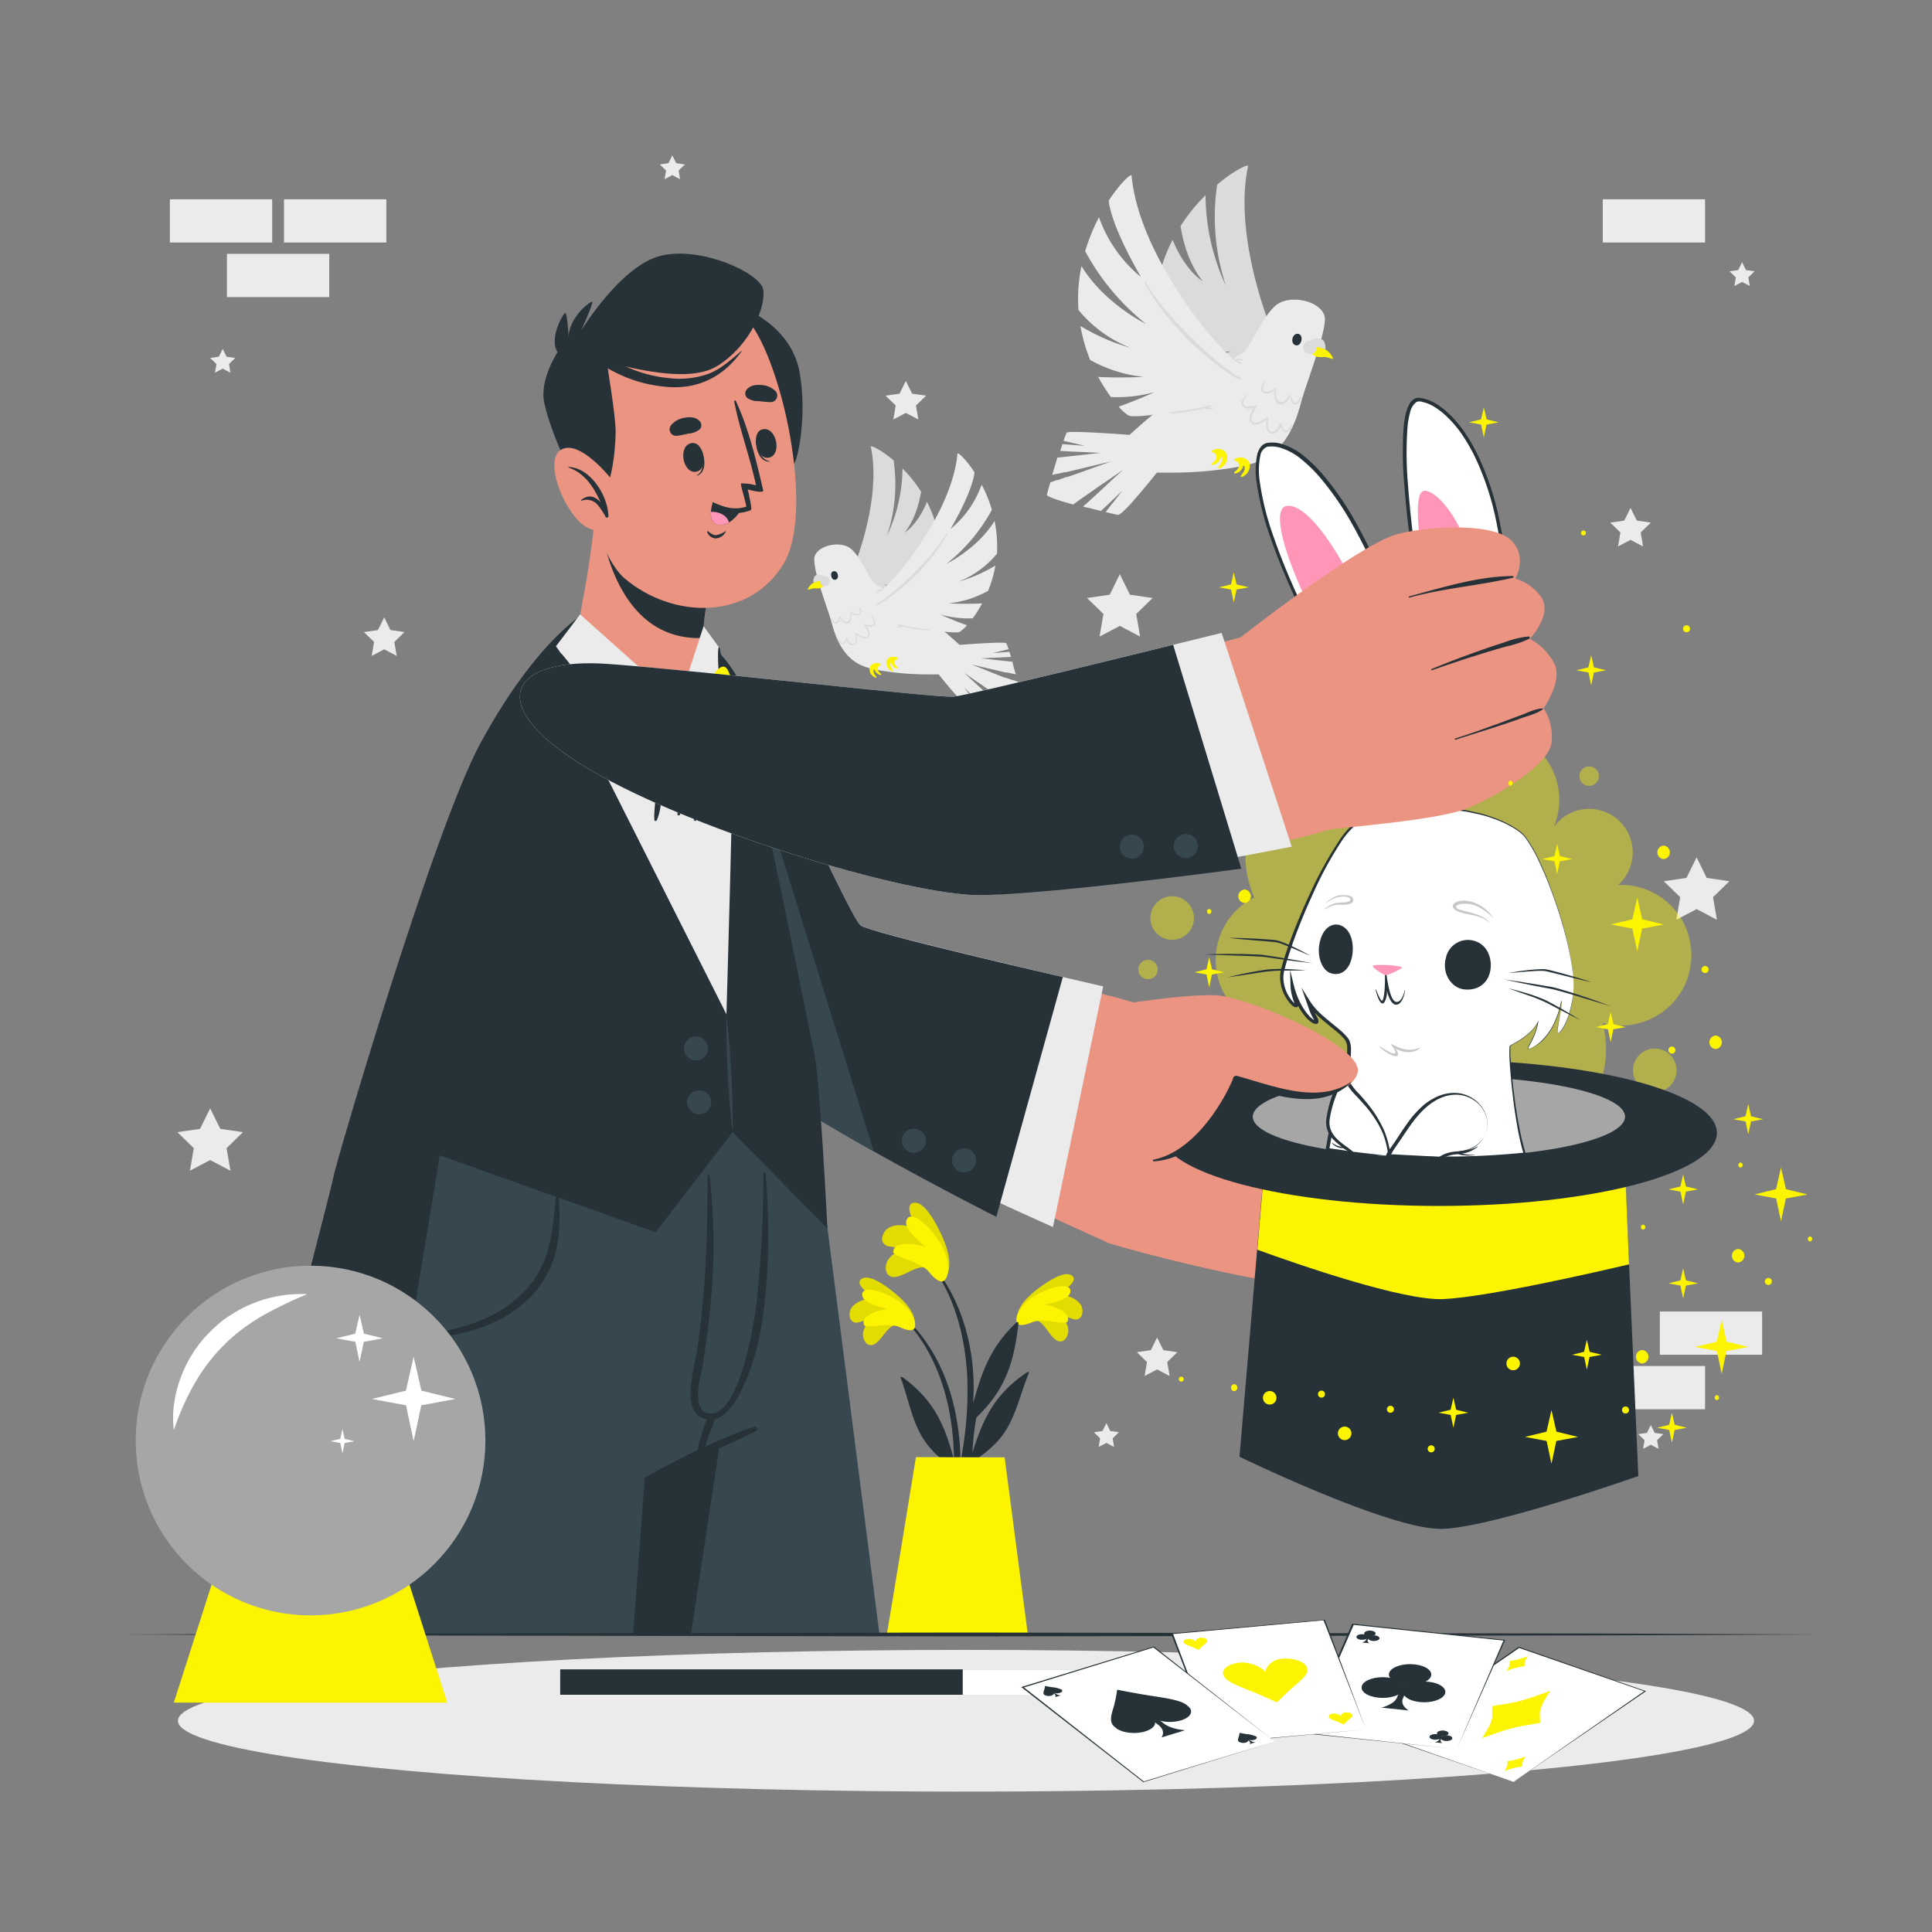 <svg xmlns="http://www.w3.org/2000/svg" viewBox="0 0 500 500"><rect x="0" y="0" width="500" height="500" fill="#808080" stroke="none"/><g id="freepik--background-complete--inject-459"><rect x="58.73" y="65.69" width="26.48" height="11.19" style="fill:#ebebeb"></rect><rect x="43.96" y="51.58" width="26.48" height="11.19" style="fill:#ebebeb"></rect><rect x="73.5" y="51.58" width="26.48" height="11.19" style="fill:#ebebeb"></rect><rect x="414.79" y="51.58" width="26.48" height="11.19" style="fill:#ebebeb"></rect><rect x="414.79" y="353.53" width="26.48" height="11.19" style="fill:#ebebeb"></rect><rect x="429.56" y="339.42" width="26.48" height="11.19" style="fill:#ebebeb"></rect><rect x="43.96" y="353.52" width="26.48" height="11.19" style="fill:#ebebeb"></rect><rect x="116.92" y="220.38" width="26.48" height="11.19" transform="translate(260.32 451.95) rotate(180)" style="fill:#ebebeb"></rect><rect x="131.69" y="234.49" width="26.48" height="11.19" transform="translate(289.86 480.17) rotate(180)" style="fill:#ebebeb"></rect><polygon points="289.81 148.6 292.43 153.91 298.3 154.76 294.05 158.9 295.06 164.74 289.81 161.98 284.57 164.74 285.57 158.9 281.33 154.76 287.19 153.91 289.81 148.6" style="fill:#ebebeb"></polygon><polygon points="439.08 221.89 441.7 227.2 447.57 228.06 443.33 232.19 444.33 238.03 439.08 235.27 433.84 238.03 434.84 232.19 430.6 228.06 436.46 227.2 439.08 221.89" style="fill:#ebebeb"></polygon><polygon points="54.39 286.84 57.02 292.15 62.88 293 58.64 297.14 59.64 302.98 54.39 300.22 49.15 302.98 50.15 297.14 45.91 293 51.77 292.15 54.39 286.84" style="fill:#ebebeb"></polygon><polygon points="234.43 98.59 236.05 101.88 239.67 102.4 237.05 104.96 237.67 108.57 234.43 106.86 231.19 108.57 231.81 104.96 229.19 102.4 232.81 101.88 234.43 98.59" style="fill:#ebebeb"></polygon><polygon points="299.46 346.14 301.08 349.42 304.7 349.94 302.08 352.5 302.7 356.11 299.46 354.41 296.22 356.11 296.84 352.5 294.22 349.94 297.84 349.42 299.46 346.14" style="fill:#ebebeb"></polygon><polygon points="99.43 159.77 101.05 163.06 104.67 163.58 102.05 166.14 102.67 169.75 99.43 168.04 96.19 169.75 96.81 166.14 94.19 163.58 97.81 163.06 99.43 159.77" style="fill:#ebebeb"></polygon><polygon points="421.98 131.45 423.6 134.73 427.23 135.25 424.61 137.81 425.22 141.42 421.98 139.72 418.74 141.42 419.36 137.81 416.74 135.25 420.36 134.73 421.98 131.45" style="fill:#ebebeb"></polygon><polygon points="351.27 223.8 352.27 225.82 354.51 226.15 352.89 227.73 353.27 229.96 351.27 228.91 349.27 229.96 349.65 227.73 348.03 226.15 350.27 225.82 351.27 223.8" style="fill:#ebebeb"></polygon><polygon points="427.23 368.79 428.23 370.82 430.47 371.15 428.85 372.73 429.23 374.96 427.23 373.9 425.22 374.96 425.61 372.73 423.99 371.15 426.23 370.82 427.23 368.79" style="fill:#ebebeb"></polygon><polygon points="450.85 67.86 451.85 69.89 454.09 70.21 452.47 71.79 452.85 74.02 450.85 72.97 448.85 74.02 449.23 71.79 447.61 70.21 449.85 69.89 450.85 67.86" style="fill:#ebebeb"></polygon><polygon points="170.97 241.74 171.97 243.77 174.21 244.09 172.59 245.67 172.97 247.9 170.97 246.85 168.97 247.9 169.35 245.67 167.73 244.09 169.97 243.77 170.97 241.74" style="fill:#ebebeb"></polygon><polygon points="286.33 368.31 287.33 370.34 289.57 370.66 287.95 372.24 288.33 374.47 286.33 373.42 284.32 374.47 284.71 372.24 283.09 370.66 285.32 370.34 286.33 368.31" style="fill:#ebebeb"></polygon><polygon points="174 40.21 175 42.23 177.24 42.56 175.62 44.14 176 46.37 174 45.32 171.99 46.37 172.38 44.14 170.75 42.56 172.99 42.23 174 40.21" style="fill:#ebebeb"></polygon><polygon points="57.63 90.29 58.64 92.32 60.88 92.64 59.26 94.22 59.64 96.45 57.63 95.4 55.63 96.45 56.02 94.22 54.39 92.64 56.63 92.32 57.63 90.29" style="fill:#ebebeb"></polygon></g><g id="freepik--Shadow--inject-459"><ellipse cx="250" cy="445.33" rx="203.95" ry="18.34" style="fill:#ebebeb"></ellipse></g><g id="freepik--Plant--inject-459"><path d="M234.62,341.32c13.49,13.2,15.75,33.62,12.91,51.52-.07.4-.7.29-.7-.09,0-4.07.12-8.11.11-12.13-.07-.19-.13-.36-.21-.54-3.52-2.56-6.75-5.46-8.76-9.42-2.25-4.43-3.14-9.42-4.86-14.05-.16-.44.31-.31.62-.08,8.21,6.05,10.82,12.56,13.17,21.26a72.5,72.5,0,0,0-1.42-13.55c-1.77-8.26-5.28-16.44-11.21-22.57C234.05,341.44,234.39,341.08,234.62,341.32Z" style="fill:#263238"></path><path d="M232.09,342.85c-2.32.08-3.77,3.79-5.58,4.87a1.74,1.74,0,0,1-2.56-.4c-1.79-2.5.66-5.59,3-7.31-1.66.68-3,1.87-4.81,2.21a1.67,1.67,0,0,1-2.17-1.3c-.79-3.41,3.49-4.92,6.42-5-1.42-1-5.5-3.67-3.33-5s7,2.51,8.54,3.78c2.29,1.86,5,4.64,5.13,7.55C236.85,345.66,233.88,343.57,232.09,342.85Z" style="fill:#FCF400"></path><path d="M232.09,342.85c-2.32.08-3.77,3.79-5.58,4.87a1.74,1.74,0,0,1-2.56-.4c-1.79-2.5.66-5.59,3-7.31-1.66.68-3,1.87-4.81,2.21a1.67,1.67,0,0,1-2.17-1.3c-.79-3.41,3.49-4.92,6.42-5-1.42-1-5.5-3.67-3.33-5s7,2.51,8.54,3.78c2.29,1.86,5,4.64,5.13,7.55C236.85,345.66,233.88,343.57,232.09,342.85Z" style="opacity:0.1"></path><path d="M232.76,343.43c-3-1.35-8.66.59-9.15-.53-1-2.29,3.57-3.86,6-4.16-2.26-.61-6.6-1.59-6.47-3.77.17-2.67,6.66-.38,9.94,2.14,4.14,3.18,4.11,6.24,3.43,6.85C235.6,344.8,233.25,343.65,232.76,343.43Z" style="fill:#FCF400"></path><path d="M265.34,340c-14,12.68-17,33-14.86,51,.06.41.69.32.7-.06.16-4.07.19-8.11.36-12.13.08-.18.14-.35.23-.53,3.61-2.42,7-5.19,9.11-9.07,2.42-4.34,3.49-9.3,5.39-13.86.18-.44-.3-.32-.62-.11-8.43,5.74-11.29,12.14-14,20.75a72.53,72.53,0,0,1,1.94-13.49c2.09-8.18,5.9-16.22,12.06-22.12C265.91,340.15,265.58,339.78,265.34,340Z" style="fill:#263238"></path><path d="M267.81,341.64c2.32.17,3.63,3.93,5.4,5.08a1.74,1.74,0,0,0,2.57-.3c1.89-2.44-.45-5.61-2.7-7.42,1.63.74,2.95,2,4.72,2.39a1.68,1.68,0,0,0,2.22-1.22c.91-3.37-3.3-5.05-6.23-5.23,1.46-.94,5.63-3.47,3.52-4.87s-7.07,2.25-8.68,3.45c-2.36,1.77-5.2,4.45-5.41,7.35C263,344.26,266,342.29,267.81,341.64Z" style="fill:#FCF400"></path><path d="M267.81,341.64c2.32.17,3.63,3.93,5.4,5.08a1.74,1.74,0,0,0,2.57-.3c1.89-2.44-.45-5.61-2.7-7.42,1.63.74,2.95,2,4.72,2.39a1.68,1.68,0,0,0,2.22-1.22c.91-3.37-3.3-5.05-6.23-5.23,1.46-.94,5.63-3.47,3.52-4.87s-7.07,2.25-8.68,3.45c-2.36,1.77-5.2,4.45-5.41,7.35C263,344.26,266,342.29,267.81,341.64Z" style="opacity:0.1"></path><path d="M267.12,342.19c3-1.24,8.64.92,9.16-.18,1.07-2.25-3.42-4-5.86-4.39,2.28-.52,6.65-1.33,6.6-3.52-.06-2.67-6.63-.63-10,1.77-4.26,3-4.34,6.07-3.68,6.71C264.23,343.45,266.62,342.39,267.12,342.19Z" style="fill:#FCF400"></path><path d="M251,373.5a137.2,137.2,0,0,1-4.34,20.05.5.5,0,0,1-1-.2c.91-6.18,2.59-12.24,3.51-18.42A92.8,92.8,0,0,0,250.31,356c-.59-10.42-3.42-21.49-10.21-29.64-.15-.19.17-.46.32-.28,13.6,15.86,11.44,35.3,11.43,37,1.92-6.56,3.91-14.09,11.19-20.77.32-.29.56-.16.51.33-1.3,12.18-4.69,18.54-11.75,25.05Q251.5,370.65,251,373.5Z" style="fill:#263238"></path><path d="M240,328.21c-2.45-1.09-5.82,2-8.25,2.24a2,2,0,0,1-2.45-1.71c-.6-3.5,3.5-5.46,6.77-6.09-2.06-.12-4.08.43-6.1-.12a1.93,1.93,0,0,1-1.6-2.44c.9-3.93,6.1-3.35,9.18-1.95-1-1.74-3.85-6.58-.94-6.87s6,6.13,7,8.23c1.44,3.08,2.88,7.34,1.52,10.42C243.5,333.51,241.47,329.84,240,328.21Z" style="fill:#FCF400"></path><path d="M240,328.21c-2.45-1.09-5.82,2-8.25,2.24a2,2,0,0,1-2.45-1.71c-.6-3.5,3.5-5.46,6.77-6.09-2.06-.12-4.08.43-6.1-.12a1.93,1.93,0,0,1-1.6-2.44c.9-3.93,6.1-3.35,9.18-1.95-1-1.74-3.85-6.58-.94-6.87s6,6.13,7,8.23c1.44,3.08,2.88,7.34,1.52,10.42C243.5,333.51,241.47,329.84,240,328.21Z" style="opacity:0.1"></path><path d="M240.39,329.14c-2.4-2.89-9.29-3.75-9.23-5.16.13-2.86,5.65-2.2,8.35-1.28-2-1.77-6-5-4.81-7.17,1.51-2.68,7.09,3,9.23,7.23,2.69,5.38,1.13,8.54.11,8.83C242.64,332,240.78,329.62,240.39,329.14Z" style="fill:#FCF400"></path><path d="M260,377.16,266,423h-36.5c.75-4.06,7.54-45.89,7.54-45.89Z" style="fill:#FCF400"></path></g><g id="freepik--Doves--inject-459"><path d="M333.9,95.19l-8.72,9.32s-19.34-1.78-21.13-3.65a8.12,8.12,0,0,1-.94-1.41,80.26,80.26,0,0,0,13.6-2.21,46.41,46.41,0,0,1-14.55.22,37.86,37.86,0,0,1-1.87-5.52,33.87,33.87,0,0,0,18.26-1c-9.24,1-15.73-1.06-19-2.57a43.19,43.19,0,0,1-.65-8,32.7,32.7,0,0,0,12.88,5.09,30.64,30.64,0,0,1-12.56-9.74,39.64,39.64,0,0,1,2.19-9,41,41,0,0,1,2.06-4.66c3.24,8,7.6,10.58,7.76,10.67-3.65-4.52-5.12-10.55-5.71-14.22a47.81,47.81,0,0,1,6.47-8A56,56,0,0,0,317.29,74,56.67,56.67,0,0,1,315,47.77C319.5,44,323.11,42.36,323,43,318.73,62.87,330.57,91.19,333.9,95.19Z" style="fill:#dbdbdb"></path><path d="M337.35,102c0,.07-.05.15-.07.23s-.12.39-.18.56l-.09.33,0,0h0c-1.23,4.33-3.38,13.87-12.49,16.72-.85.27-1.75.51-2.68.72h0l-.39.08a0,0,0,0,1,0,0,98.5,98.5,0,0,1-18.35,1.68h-.14a2.62,2.62,0,0,0-.28,0h-.15c-1.94,0-3.14,0-3.14,0s-2.94,3.72-5.68,6.82c0,0,0,0,0,0-.28.21-.23.24-.2.27l-1.05,1.16h0l-.16.17-.52.54h0l-.11.11c-1.13,1.16-2,1.92-2.38,1.86s-1.5-.33-3.16-.73l.44-.55.12-.16h0l.44-.57.3-.38.72-.91,0,0,1.52-1.94h0l.08-.11.18-.23.36-.45.2-.26-.78.74-.95.91-.12.11-1.48,1.41-.11.1-.62.59-.36.34h0l-1.13,1.08,0,0h0l-.22-.06h0c-.79-.19-1.63-.4-2.5-.63h0l-.26-.07h0l-.09,0h0l-.45-.12-.13,0h0l-1-.25.65-.6.05-.05h0l.05,0,.09-.09.23-.21h0l.07-.06.66-.61,1.32-1.22h0l.1-.09.34-.31.83-.78,0,0h0l.51-.47,0,0,.87-.8h0l.1-.09.1-.1.14-.14h0l.53-.49,0,0,3.69-3.41-1.09.76h0l-.25.18-3.49,2.42-.06,0-3.29,2.29-.25.17-.2.15-1,.69-.1.07-.33.23-.24.17-.42.29-.79.55,0,0h0l-1.37,1h0l-.07,0h0l-2-.59h0l-.19-.05h0c-.76-.22-1.46-.44-2.07-.65h0c-1.56-.53-2.56-1-2.49-1.23s.14-.52.31-1.07c0,0,0-.1,0-.15.16-.55.37-1.23.61-2l.23-.08.06,0,.75-.27h0l.22-.08,0,0,.47-.16h0l.1,0,.06,0,.09,0,.41-.15.35-.13h0l.41-.14.34-.13h0l.61-.22.05,0,.06,0h0l.14,0,.5-.18,0,0,.33-.12h.09l10.48-3.75-11.55,2.75-.1,0-.28.06-.1,0-.12,0h0s0,0,0,0h0l-.26.06h0l-.74.18-.53.13h0l-.12,0-.36.08h0l-.08,0h-.05l-.68.16-.31.08.14-.47c.1-.31.19-.62.29-.93a0,0,0,0,1,0,0h0a.14.14,0,0,1,0-.06h0c.08-.24.15-.49.23-.74h0c0-.08.05-.17.08-.26s.08-.26.13-.4h0a1.42,1.42,0,0,1,.05-.16h0a2,2,0,0,1,.07-.23s0,0,0-.05h0c.06-.23.13-.45.2-.67,0-.06,0-.13.07-.2s0,0,0-.06l0-.08s0,0,0,0l.06-.2v0H274l10.85-1.2-10.46-.48c.2-.63.4-1.24.58-1.78l5.79.44-5.5-1.3a14.57,14.57,0,0,1,.8-2.1c.53-.65,16.28.57,16.28.57a149.89,149.89,0,0,1,29-21c2.2-1.17,4.68-8.62,8.54-12.26s13.18-1.16,13,3.47C342.8,86.73,338.83,97.35,337.35,102Z" style="fill:#ebebeb"></path><path d="M336.09,86.42c-1.64-.44-2.32,2.51-.79,2.93S337.47,86.8,336.09,86.42Z" style="fill:#263238"></path><path d="M339.1,88.2a3.39,3.39,0,0,1,2.83-.49c1.31.56,1.08,2.7,1.08,2.7a12.55,12.55,0,0,0-3.27-.6C338.42,89.84,339.1,88.2,339.1,88.2Z" style="fill:#dbdbdb"></path><path d="M339.06,91a3.74,3.74,0,0,0,1.83,1.35,6.82,6.82,0,0,0,2.53-.09Z" style="fill:#FCF400"></path><path d="M339.71,89.68a11.44,11.44,0,0,1,2.65.49,4.51,4.51,0,0,1,2.69,2.71c-.12.1-6.05-1.66-6.05-1.66Z" style="fill:#FCF400"></path><path d="M338.39,88.29a1.76,1.76,0,1,1-1.1,1.89A1.79,1.79,0,0,1,338.39,88.29Z" style="fill:#dbdbdb"></path><path d="M336.56,102.78c-.44.49-.95,2.12-1.83,1.14a4.91,4.91,0,0,1-.74-1.78.14.14,0,0,0,0-.07h0a.07.07,0,0,0-.09,0,.11.11,0,0,0-.09,0c-.63.73-1.48,2.42-2.66,1.84s-.89-2.31-.86-3.33l0,0c.08-.09,0-.27-.14-.21a7.13,7.13,0,0,1-2.13,1c-1.79.21-1-1.51-.73-2.43a.11.11,0,0,0-.19-.09c-.5.83-1.3,2.25,0,2.87a3.07,3.07,0,0,0,2.91-.77c-.29,1.2-.28,3.19,1,3.65s2.38-.93,2.88-2c.07.81.34,1.84,1.13,2.06,1,.28,1.65-1,1.78-1.72A.11.11,0,0,0,336.56,102.78Z" style="fill:#dbdbdb"></path><path d="M334.22,109.9c-.37.51-.68,1.54-1.43,1.52s-.92-1-1.1-1.59l0-.13c0-.17-.21-.31-.32-.16-.52.76-1.17,2.41-2.37,2.12s-.85-2.6-.75-3.45a.14.14,0,0,0,0-.12A.18.18,0,0,0,328,108c-.87.45-3.71,2.54-4.11.51-.22-1.15,1-2.45,1.45-3.42h0a.14.14,0,0,0-.09-.26,7.24,7.24,0,0,1-2.61.33c-1.67-.37-.39-2.18.19-2.93a.1.1,0,0,0-.15-.13c-.74.73-2,2.1-1,3.14a2.86,2.86,0,0,0,2.87.27c-.84,1.1-1.66,2.88-.8,3.89,1,1.18,3.1,0,4.16-.87-.33,1.16-.38,3.1.83,3.59s2.3-.67,2.79-1.74c.14.71.52,1.46,1.24,1.51s1.62-1.12,1.72-1.85C334.48,109.89,334.3,109.78,334.22,109.9Z" style="fill:#dbdbdb"></path><path d="M319.3,92.93l-5.67,11.7s-19.36,4.14-21.67,2.85a12.38,12.38,0,0,1-2.44-2.24c4.83-1.71,9.31-3.77,9.31-3.77a36.74,36.74,0,0,1-11.32,1.29,44.09,44.09,0,0,1-3.3-5.22c5.69.33,11.8,0,11.8,0a35.81,35.81,0,0,1-13.87-4.38,43.23,43.23,0,0,1-2.53-8.8A52.49,52.49,0,0,0,292.54,90a33.11,33.11,0,0,1-13.43-9.77h0a40.35,40.35,0,0,1-.05-5,43.25,43.25,0,0,1,.83-6.38c5.88,9.73,16.71,15,16.71,15A61.1,61.1,0,0,1,280.84,65a49.61,49.61,0,0,1,3.57-8.77A35.36,35.36,0,0,0,295.28,71.7c-5.84-10.16-8-16.49-8.35-19.77,3.06-4.66,5.86-7.12,5.92-6.47C294.74,66.07,314.84,90,319.3,92.93Z" style="fill:#ebebeb"></path><path d="M321.15,97.83c-5.3-2.47-19.95-16.41-24.55-24.65a.18.18,0,0,0-.31.17c7.55,13.9,21.86,24,24.66,24.94C321.21,98.38,321.41,98,321.15,97.83Z" style="fill:#dbdbdb"></path><path d="M321.53,93a2.94,2.94,0,0,0-1.83.07l0,0a10.7,10.7,0,0,1-1.35-1c-.06-.06-.16,0-.1.09a7.54,7.54,0,0,0,2.85,2.06.15.15,0,0,0,.13-.27c-.41-.23-.81-.45-1.19-.68a10.43,10.43,0,0,1,1.48,0A.14.14,0,0,0,321.53,93Z" style="fill:#dbdbdb"></path><path d="M313.72,105.66c-.36-.09-.73-.15-1.11-.21.33-.1.66-.21,1-.33a.12.12,0,0,0-.06-.24c-1.82.32-3.61.81-5.44,1.12s-3.68.38-5.49.74a.1.1,0,0,0,0,.2,24.3,24.3,0,0,0,5.31-.48c1.28-.21,2.59-.44,3.86-.77a6.44,6.44,0,0,0,1.88.28C313.85,106,313.91,105.7,313.72,105.66Z" style="fill:#dbdbdb"></path><path d="M317.59,117.87a2.43,2.43,0,0,0-1.48-1.55,3.24,3.24,0,0,0-2.29.19.26.26,0,0,0-.18.28.17.17,0,0,0,.13.24,1.22,1.22,0,0,1,1,1.57c-.17.65-.76,1-1.19,1.44a.19.19,0,0,0,.16.3,2.55,2.55,0,0,0,2.21-2.22s0-.06,0-.09a1.27,1.27,0,0,1,.18.27c.48.94-.3,1.92-.84,2.61a.21.21,0,0,0,.17.34A3.11,3.11,0,0,0,317.59,117.87Z" style="fill:#FCF400"></path><path d="M323.44,120.07a2.41,2.41,0,0,0-1.48-1.54,3.24,3.24,0,0,0-2.29.18.26.26,0,0,0-.18.28.18.18,0,0,0,.12.25,1.21,1.21,0,0,1,1,1.57c-.18.64-.76,1-1.19,1.43a.19.19,0,0,0,.16.3,2.55,2.55,0,0,0,2.21-2.21s0-.06,0-.1a2.11,2.11,0,0,1,.18.27c.48,1-.3,1.92-.84,2.62a.21.21,0,0,0,.17.34A3.13,3.13,0,0,0,323.44,120.07Z" style="fill:#FCF400"></path><path d="M217.28,154.36l6.48,6.92s14.37-1.31,15.69-2.71a5.13,5.13,0,0,0,.7-1,58.77,58.77,0,0,1-10.1-1.64,34.44,34.44,0,0,0,10.81.17,29.85,29.85,0,0,0,1.39-4.1,25.21,25.21,0,0,1-13.57-.73,26.7,26.7,0,0,0,14.13-1.91,31.34,31.34,0,0,0,.48-5.92,24,24,0,0,1-9.57,3.78,22.63,22.63,0,0,0,9.33-7.23,29.47,29.47,0,0,0-1.62-6.66,32,32,0,0,0-1.53-3.46c-2.41,5.92-5.65,7.86-5.76,7.93,2.7-3.36,3.8-7.84,4.24-10.56a35.58,35.58,0,0,0-4.81-6,41.54,41.54,0,0,1-4,17.35,42.11,42.11,0,0,0,1.69-19.45c-3.32-2.8-6-4-5.9-3.53C228.55,130.35,219.75,151.39,217.28,154.36Z" style="fill:#dbdbdb"></path><path d="M214.72,159.43a.84.84,0,0,0,.05.17c0,.15.09.29.13.42a2.33,2.33,0,0,0,.07.25s0,0,0,0h0c.92,3.22,2.51,10.3,9.28,12.42.63.2,1.3.38,2,.54h0l.29.06h0a73.35,73.35,0,0,0,13.63,1.24h.42c1.44,0,2.33,0,2.33,0s2.19,2.76,4.23,5.06h0c.21.15.18.17.16.19l.77.86h0l.11.12.39.41h0l.08.08c.84.86,1.51,1.43,1.76,1.39s1.12-.25,2.35-.55l-.32-.41-.09-.12h0l-.34-.42-.22-.28-.53-.69h0l-1.14-1.44h0l-.07-.08-.13-.17-.26-.33-.15-.2.57.55.71.68.09.08,1.1,1,.08.07.46.44.27.25h0l.84.8,0,0h0l.17,0h0l1.86-.46h0l.19,0h0l.07,0h0l.33-.08.1,0h0l.71-.19-.48-.44,0,0h0l0,0-.07-.07-.17-.15h0l0,0-.49-.46-1-.91h0l-.07-.07-.25-.23-.63-.58h0l-.38-.35,0,0-.64-.59h0l-.08-.06-.07-.07-.11-.11h0l-.39-.36,0,0-2.74-2.54.81.57h0l.19.13,2.59,1.8.05,0,2.44,1.7.19.13.15.11.74.51.07,0,.25.18.17.12.32.21.58.41,0,0h0l1,.71h0l.05,0h0c.52-.15,1-.29,1.52-.44h0l.14,0h0l1.54-.48h0c1.17-.39,1.91-.72,1.86-.91l-.23-.79a.49.49,0,0,0,0-.11c-.12-.41-.27-.92-.45-1.5l-.17-.06,0,0-.56-.2h0l-.16-.05,0,0-.35-.12h0l-.07,0h-.05l-.06,0-.31-.11-.25-.09h0l-.31-.11-.25-.09h0l-.46-.16h0l-.05,0h0l-.1,0-.37-.13h0l-.25-.09h-.06L251.54,172l8.58,2,.08,0,.2.05.08,0,.09,0h0l.19,0h0l.54.14.4.09h0l.1,0,.26.07h.1l.5.12.24.05c0-.11-.07-.23-.11-.35l-.21-.68v0h0s0,0,0-.05h0c-.05-.19-.11-.37-.17-.55h0l-.06-.2-.09-.29h0a.76.76,0,0,0,0-.11h0c0-.05,0-.11-.05-.16l0,0h0l-.15-.5a.88.88,0,0,0,0-.15s0,0,0,0,0,0,0-.07h0c0-.05,0-.1,0-.15v0h-.11l-8.06-.88,7.77-.37c-.15-.47-.29-.91-.43-1.32l-4.3.33,4.09-1a11.64,11.64,0,0,0-.6-1.55c-.4-.49-12.09.42-12.09.42a111.27,111.27,0,0,0-21.56-15.57c-1.64-.87-3.48-6.41-6.34-9.11s-9.8-.87-9.69,2.57C210.67,148.08,213.61,156,214.72,159.43Z" style="fill:#ebebeb"></path><path d="M215.65,147.85c1.22-.34,1.72,1.86.59,2.17S214.62,148.13,215.65,147.85Z" style="fill:#263238"></path><path d="M213.41,149.17a2.52,2.52,0,0,0-2.1-.37c-1,.42-.8,2-.8,2a9.34,9.34,0,0,1,2.43-.45C213.92,150.38,213.41,149.17,213.41,149.17Z" style="fill:#dbdbdb"></path><path d="M213.45,151.24a2.81,2.81,0,0,1-1.36,1,5,5,0,0,1-1.89-.07Z" style="fill:#FCF400"></path><path d="M213,150.27a8.09,8.09,0,0,0-2,.36,3.35,3.35,0,0,0-2,2c.09.07,4.5-1.24,4.5-1.24Z" style="fill:#FCF400"></path><path d="M213.94,149.24a1.27,1.27,0,0,0-1.66.89,1.27,1.27,0,1,0,2.48.51A1.31,1.31,0,0,0,213.94,149.24Z" style="fill:#dbdbdb"></path><path d="M215.3,160c.33.37.71,1.58,1.36.85a3.71,3.71,0,0,0,.55-1.33s0,0,0-.05h0a.05.05,0,0,1,.07,0,.11.11,0,0,1,.07,0c.46.55,1.1,1.8,2,1.37s.66-1.71.64-2.47l0,0c-.05-.07,0-.2.11-.16a5.31,5.31,0,0,0,1.58.7c1.33.16.77-1.11.55-1.8a.08.08,0,1,1,.14-.07c.37.62,1,1.68,0,2.13a2.27,2.27,0,0,1-2.17-.57c.22.9.22,2.37-.72,2.72s-1.77-.7-2.14-1.48c-.05.6-.25,1.37-.84,1.54s-1.22-.71-1.32-1.29A.07.07,0,0,1,215.3,160Z" style="fill:#dbdbdb"></path><path d="M217,165.29c.28.38.51,1.14,1.06,1.13s.69-.71.82-1.18a.44.44,0,0,1,0-.1c0-.13.15-.23.23-.12.39.56.87,1.79,1.77,1.58s.62-1.94.55-2.56a.12.12,0,0,1,0-.09.13.13,0,0,1,.19-.09c.65.34,2.75,1.89,3.05.38.17-.85-.73-1.82-1.07-2.54h0c-.08-.06,0-.21.07-.19a5.56,5.56,0,0,0,1.94.24c1.24-.27.29-1.62-.14-2.18-.06-.07,0-.15.11-.09.55.54,1.51,1.56.76,2.33a2.14,2.14,0,0,1-2.14.2c.63.82,1.24,2.15.6,2.89s-2.3,0-3.09-.64c.25.86.28,2.3-.62,2.66s-1.71-.5-2.07-1.29c-.11.53-.39,1.09-.92,1.12s-1.2-.83-1.28-1.38C216.84,165.28,217,165.2,217,165.29Z" style="fill:#dbdbdb"></path><path d="M228.13,152.68l4.21,8.69s14.38,3.08,16.09,2.12a9.08,9.08,0,0,0,1.82-1.67c-3.59-1.27-6.92-2.8-6.92-2.8a26.72,26.72,0,0,0,8.41,1,32.73,32.73,0,0,0,2.45-3.87c-4.22.24-8.77,0-8.77,0a26.33,26.33,0,0,0,10.31-3.26,32.68,32.68,0,0,0,1.88-6.53,39.42,39.42,0,0,1-9.6,4.2,24.66,24.66,0,0,0,10-7.26h0a29.35,29.35,0,0,0,0-3.76,32.31,32.31,0,0,0-.62-4.73C253,142,245,145.88,245,145.88a45.34,45.34,0,0,0,11.7-13.95,35.47,35.47,0,0,0-2.65-6.51A26.26,26.26,0,0,1,246,136.91c4.34-7.55,5.95-12.25,6.2-14.68-2.27-3.47-4.35-5.3-4.4-4.81C246.37,132.72,231.44,150.54,228.13,152.68Z" style="fill:#ebebeb"></path><path d="M226.75,156.32c3.94-1.84,14.82-12.19,18.24-18.31.08-.15.3,0,.23.12-5.61,10.33-16.24,17.81-18.32,18.53C226.71,156.73,226.56,156.41,226.75,156.32Z" style="fill:#dbdbdb"></path><path d="M226.47,152.7a2.22,2.22,0,0,1,1.35,0l0,0a7.82,7.82,0,0,0,1-.74.05.05,0,0,1,.08.07,5.63,5.63,0,0,1-2.12,1.53.11.11,0,0,1-.09-.2c.3-.17.59-.33.88-.51a6.72,6.72,0,0,0-1.1,0A.1.1,0,0,1,226.47,152.7Z" style="fill:#dbdbdb"></path><path d="M232.27,162.14a6.78,6.78,0,0,1,.83-.16c-.25-.07-.49-.15-.74-.24a.09.09,0,0,1,0-.18c1.36.24,2.68.6,4,.83s2.74.29,4.08.55c.08,0,.06.14,0,.15a18,18,0,0,1-3.94-.36c-.95-.15-1.92-.33-2.87-.57a4.8,4.8,0,0,1-1.4.21A.12.12,0,0,1,232.27,162.14Z" style="fill:#dbdbdb"></path><path d="M229.39,171.21a1.82,1.82,0,0,1,1.1-1.15,2.47,2.47,0,0,1,1.71.14.2.2,0,0,1,.13.21.14.14,0,0,1-.09.18.89.89,0,0,0-.71,1.16c.13.48.56.72.88,1.07a.14.14,0,0,1-.12.22,1.89,1.89,0,0,1-1.64-1.64s0-.05,0-.07a1.43,1.43,0,0,0-.14.2c-.36.7.22,1.42.63,1.94a.15.15,0,0,1-.13.25A2.32,2.32,0,0,1,229.39,171.21Z" style="fill:#FCF400"></path><path d="M225.05,172.84a1.78,1.78,0,0,1,1.1-1.14,2.38,2.38,0,0,1,1.7.14.2.2,0,0,1,.14.2.14.14,0,0,1-.1.18.91.91,0,0,0-.71,1.17c.13.48.57.72.88,1.07a.13.13,0,0,1-.11.22c-.74-.05-1.69-.86-1.64-1.64V173a1,1,0,0,0-.13.2c-.36.7.22,1.42.62,1.94a.15.15,0,0,1-.12.25A2.32,2.32,0,0,1,225.05,172.84Z" style="fill:#FCF400"></path></g><g id="freepik--Character--inject-459"><path d="M227.61,423h-86.9c-2.74-29.46-5.49-59.65-7.67-83.72-.07-.8-.15-1.6-.22-2.39-2.46-27.23-4.13-46.05-4.13-46.05h82a1.79,1.79,0,0,1,0,.25C211.3,295.55,219.65,360.63,227.61,423Z" style="fill:#37474f"></path><path d="M153.88,423H152.5c-3.79-31.9-6.87-63.86-9.67-95.86v0q-.24-2.87-.5-5.75c-.56-6.57-1.12-13.17-1.66-19.75,0-.2.29-.2.32,0q.91,8.75,1.78,17.46a.09.09,0,0,1,0,.05c.2,2.12.42,4.23.63,6.36h0c2.23,22.08,4.44,44.14,6.86,66.19Q152,407.37,153.88,423Z" style="fill:#263238"></path><path d="M198.85,290.84l-11,72.72h0l-.39,2.46v0l-1,6.55h0l-.08.46-.26,1.76h0L178.8,423H132.12c-4.79-27-9.69-54.68-13.75-77.65h0c-.09-.52-.18-1-.27-1.52-5.47-30.91-9.38-53-9.38-53Z" style="fill:#263238"></path><path d="M210.77,290.77s0,.1-.05.32c-.65,4.24-7.71,49.71-19.44,79.55h0c-.08.25-.17.48-.28.74,0,0-1.65.51-4.63,1.69-1.16.46-2.54,1-4.1,1.7h0l-1.7.76c-3.44,1.54-7.61,3.56-12.37,6.14-.46.24-.91.49-1.36.74,0,0,0,.19,0,.54h0c-.24,3.13-1.46,19.19-3,40H82c6.3-64.93,13.22-132.23,13.22-132.23Z" style="fill:#37474f"></path><path d="M104.36,303.42c-2.33,30.46-4.56,60.92-7,91.34Q96.21,408.88,95,423h-1.2q5.19-59.78,9.87-119.56C103.71,303,104.39,303,104.36,303.42Z" style="fill:#263238"></path><path d="M195.13,369.24c-9.8,3.38-19.25,8.16-28.3,13.18a.32.32,0,0,0,.27.59c9.53-4.1,19.25-8,28.55-12.63A.63.63,0,0,0,195.13,369.24Z" style="fill:#263238"></path><path d="M198.16,303.82c0-.33-.6-.4-.6,0a315.22,315.22,0,0,1-1.6,31.85c-.44,4.91-4.39,32.05-12.91,30.07-1.42-.33-2.15-1.73-2.37-3.88-.27-2.58.7-5.75,1.13-8.32.94-5.69,1.7-11.39,2.19-17.12a155.92,155.92,0,0,0-.35-32.11.28.28,0,0,0-.55,0c0,14.83-.37,29.63-2.59,44.32-1.06,7.06-4.62,17.69,2.76,18.77s12.39-16.69,13.3-21.56C199.14,332.24,199.24,317.57,198.16,303.82Z" style="fill:#263238"></path><path d="M183.28,366.43a46.67,46.67,0,0,0-1.92,5.63,12.91,12.91,0,0,0-.79,4.62c0,.3.43.33.59.13a16.36,16.36,0,0,0,2-4.5c.64-1.74,1.33-3.47,1.93-5.23A1,1,0,0,0,183.28,366.43Z" style="fill:#263238"></path><path d="M144.75,312.7a15.36,15.36,0,0,0-.37-3.52.18.18,0,0,0-.34,0,14,14,0,0,0-.4,3c-.12,1.17-.27,2.33-.4,3.5a49.86,49.86,0,0,1-1.25,7.09,25.12,25.12,0,0,1-6.5,11.69,34,34,0,0,1-11,7.24c-4.58,1.94-9.39,2.66-14.12,4.05-.19.05-.14.34.06.35a40.91,40.91,0,0,0,15.28-3,32.7,32.7,0,0,0,11.47-7.32,25.58,25.58,0,0,0,6.69-12,35.4,35.4,0,0,0,.91-7.11A33.2,33.2,0,0,0,144.75,312.7Z" style="fill:#263238"></path><path d="M168.08,186c2.24,40.34,14.44,79.43,20.29,85.25,9.19,9.15,96,49.7,99,50.57,7.4,2.1,12.89-54.12,8.88-61.31-.92-1.64-72.64-17.8-75.26-20.1-3-2.65-15.94-35.28-30.93-64.49C179.52,155.4,166.83,163.39,168.08,186Z" style="fill:#eb9481"></path><path d="M286.33,321.5c6.76,2.35,38.67,10.36,48.05,10.6s36.43-1,37.35-8.18-7-7.43-7-7.43,11.34-2.34,11.6-9.64-12.11-7.3-12.11-7.3,11.47-3.25,11.21-10.55-12.7-5.22-12.7-5.22,10.62-2.48,7.88-8.4c-3.3-7.13-22.37-.33-32.7-1.38-2.35-.23-47.24-8.19-47.24-8.19Z" style="fill:#eb9481"></path><path d="M363.76,283.63c-14,5-21,4.7-35.33,1.46-.27-.06-.43.34-.15.43,13.71,4.45,22.44,6,35.75-1.23C364.68,283.94,364.42,283.39,363.76,283.63Z" style="fill:#263238"></path><path d="M365.29,299.14c-15,3.88-22.62,3.67-37.84,1.37-.21,0-.29.33-.08.38,14.74,3.5,23.49,4.89,38-1C366,299.66,366,299,365.29,299.14Z" style="fill:#263238"></path><path d="M363.92,316.35c-14.82,2.7-23.15,2.83-37.64-1.29a.28.28,0,0,0-.18.52c14.36,5.64,24.76,5.56,37.86,1.23C364.85,316.51,364.86,316.18,363.92,316.35Z" style="fill:#263238"></path><g style="opacity:0.4"><circle cx="349.02" cy="221.41" r="26.73" transform="translate(74.14 530.08) rotate(-80.7)" style="fill:#FCF400"></circle><circle cx="357.16" cy="258.79" r="26.73" transform="matrix(0.23, -0.97, 0.97, 0.23, 22.45, 546.03)" style="fill:#FCF400"></circle><circle cx="388.91" cy="271.55" r="26.73" style="fill:#FCF400"></circle><circle cx="387.8" cy="236.46" r="26.73" style="fill:#FCF400"></circle><circle cx="332.81" cy="248.49" r="18.2" transform="translate(-69.29 144.44) rotate(-22.24)" style="fill:#FCF400"></circle><circle cx="385.32" cy="207" r="18.2" transform="translate(95.93 534.98) rotate(-76.82)" style="fill:#FCF400"></circle><circle cx="355.1" cy="280.13" r="18.2" transform="translate(-94.08 333.14) rotate(-45)" style="fill:#FCF400"></circle><circle cx="411.28" cy="220.61" r="11.28" transform="translate(-35.54 355.43) rotate(-45)" style="fill:#FCF400"></circle><circle cx="329.77" cy="276" r="11.28" style="fill:#FCF400"></circle><path d="M309,237.59a5.64,5.64,0,1,1-5.64-5.64A5.64,5.64,0,0,1,309,237.59Z" style="fill:#FCF400"></path><path d="M433.9,277a5.64,5.64,0,1,1-5.64-5.64A5.64,5.64,0,0,1,433.9,277Z" style="fill:#FCF400"></path><circle cx="297.1" cy="250.9" r="2.52" style="fill:#FCF400"></circle><path d="M413.8,200.86a2.52,2.52,0,1,1-2.52-2.52A2.52,2.52,0,0,1,413.8,200.86Z" style="fill:#FCF400"></path><circle cx="419.53" cy="247.19" r="18.2" transform="translate(83.2 599.32) rotate(-76.82)" style="fill:#FCF400"></circle></g><path d="M327.22,301.45,320.78,377s39.35,19.16,52.62,18.67S424,382,424,382l-3.44-78.53s-33.95,4.1-48.17,3.85S327.22,301.45,327.22,301.45Z" style="fill:#263238"></path><path d="M421.6,327.21c-8.45,2-37,8.54-48.2,9-10.5.38-37.3-8.89-48-12.78l1.87-21.95s30.95,5.59,45.17,5.84,48.17-3.86,48.17-3.86Z" style="fill:#FCF400"></path><ellipse cx="372.39" cy="293.19" rx="71.94" ry="18.91" style="fill:#263238"></ellipse><ellipse cx="372.39" cy="289" rx="48.17" ry="10.57" style="fill:#a6a6a6"></ellipse><path d="M372.31,220.58c6-10,20.67-32.5,17.52-70.9C387.1,116.5,374.3,104,367.48,103.36s-3.77,29.56,1.49,60.07c4,23.52,2.07,47.86,0,53.31Z" style="fill:#fff"></path><path d="M372.31,220.58a152.33,152.33,0,0,0,7.34-13.38,105.84,105.84,0,0,0,8.88-29c.45-2.5.65-5,.92-7.56.16-1.26.15-2.53.23-3.8s.14-2.53.17-3.8a129.36,129.36,0,0,0-3.07-30.21,72,72,0,0,0-4.94-14.32,46.53,46.53,0,0,0-3.79-6.52,28.78,28.78,0,0,0-5.08-5.48c-.51-.36-1-.74-1.52-1.07s-1.06-.63-1.62-.86a8.3,8.3,0,0,0-1.71-.55,2.12,2.12,0,0,0-1.54,0,4.73,4.73,0,0,0-1.69,2.86,21.44,21.44,0,0,0-.63,3.68,94.93,94.93,0,0,0,.15,15.17c.75,10.14,2.18,20.22,3.73,30.28.76,5,1.72,10,2.27,15.11s.93,10.16,1.07,15.26.06,10.2-.25,15.29c-.15,2.54-.4,5.08-.7,7.61a39.72,39.72,0,0,1-1.53,7.48v0Zm0,0-3.37-3.81,0,0v0a40.43,40.43,0,0,0,1.4-7.48c.26-2.53.47-5.07.58-7.61.24-5.08.22-10.17,0-15.25s-.58-10.15-1.2-15.2-1.59-10-2.4-15.07c-1.64-10.05-3.06-20.15-3.86-30.33a95.76,95.76,0,0,1-.19-15.34,22.17,22.17,0,0,1,.65-3.84,9,9,0,0,1,.72-1.88,3.72,3.72,0,0,1,1.46-1.6l.56-.21a3.81,3.81,0,0,1,.59,0,4.21,4.21,0,0,1,1,.15,9,9,0,0,1,1.91.61,18.18,18.18,0,0,1,1.75.92c.55.36,1.07.76,1.6,1.14a30.49,30.49,0,0,1,5.26,5.69,47.21,47.21,0,0,1,3.85,6.68,72.59,72.59,0,0,1,5,14.52A126.14,126.14,0,0,1,390.6,163c0,1.27-.13,2.55-.2,3.82s-.1,2.55-.27,3.82c-.29,2.54-.51,5.08-1,7.59a100.15,100.15,0,0,1-3.55,14.89,101.68,101.68,0,0,1-5.73,14.17C377.63,211.89,375,216.25,372.31,220.58Z" style="fill:#263238"></path><path d="M371.94,215c3.6-6,13.79-26.58,11.47-56.68-1.53-19.88-10.47-30.91-14.56-31.32s-.72,18.32,1.83,36.69c4.36,31.32.5,45.74-.74,49Z" style="fill:#ff96b7"></path><path d="M368,215.32s2.06-18.37-5.28-49.1c-5.57-23.3-22.2-52.8-34.55-51.19-5.77.76-3.11,21.56,13.88,52.16,12.71,22.88,21.05,41.71,21.66,46.56Z" style="fill:#fff"></path><path d="M368,215.32a102.2,102.2,0,0,0-.06-13.89c-.3-4.62-.77-9.23-1.45-13.81S365,178.47,364,174s-2-9.06-3.33-13.46a127.21,127.21,0,0,0-11-25.38,76.66,76.66,0,0,0-7.85-11.35,37,37,0,0,0-4.87-4.82,15.55,15.55,0,0,0-5.87-3.19,7.34,7.34,0,0,0-3.18-.16,2.89,2.89,0,0,0-1.72,2.25,18.9,18.9,0,0,0-.16,6.72A71.13,71.13,0,0,0,329.28,138a170.13,170.13,0,0,0,11.1,25.38L347,175.6q3.23,6.17,6.29,12.41t5.82,12.63c.91,2.14,1.81,4.27,2.62,6.45a38.6,38.6,0,0,1,2,6.65l0,0Zm0,0-4.3-1.53h0v0a37.72,37.72,0,0,0-2.11-6.59c-.85-2.16-1.78-4.28-2.73-6.39-1.9-4.23-3.94-8.38-6-12.53s-4.21-8.25-6.4-12.33l-6.7-12.18a166.26,166.26,0,0,1-11.26-25.47,72.44,72.44,0,0,1-3.3-13.59,19.93,19.93,0,0,1,.17-7.09,5.49,5.49,0,0,1,.77-1.74,2.88,2.88,0,0,1,1.63-1.21,8.16,8.16,0,0,1,3.69.15,16.58,16.58,0,0,1,6.24,3.4,38.34,38.34,0,0,1,5,5,77.27,77.27,0,0,1,7.91,11.51,123.68,123.68,0,0,1,10.94,25.61c1.34,4.46,2.29,9,3.21,13.55s1.65,9.14,2.27,13.74,1,9.23,1.21,13.86A104,104,0,0,1,368,215.32Z" style="fill:#263238"></path><path d="M366.05,213.69a224,224,0,0,0-9.48-47.47c-5.12-15.81-16.91-36.4-23.66-35.26-4,.68-.87,14.12,10.8,35.41,17.48,31.9,18.94,42.87,19.37,46.24Z" style="fill:#ff96b7"></path><path d="M407.2,256.26c0,.33,0,.66-.07,1a25.25,25.25,0,0,1-1,5.18c-1,3.29-2.42,5-2.89,5s.34-3.65.72-6.18h0a6.52,6.52,0,0,0,.13-2.26,19.65,19.65,0,0,1-.48,2.07c-.87,3.1-3.1,8.77-8,10.41-1,.32,2-3.56,2.39-7-.13.33-1.34,3.1-7,6.08l-.13.07s0,0-.05.11h0v0a59.8,59.8,0,0,0,.45,8.53c.13,1.34.29,2.78.47,4.26a101.87,101.87,0,0,0,2.65,14.24l.15.5a.56.56,0,0,0,0,.12,194,194,0,0,1-20.71,1.17h-1.56c-4.29,0-8.45-.13-12.4-.36h-.06a.54.54,0,0,0,0,.11s0-.08,0-.12l-.53,0H359c-3-.19-5.94-.45-8.7-.76l-.21,0h0l-.7-.07c-2.07-.25-4-.53-5.92-.84.25-1.49.51-3,.79-4.38.51-2.62,1.06-5,1.62-6.84.24-.76.47-1.54.7-2.32.4-1.34.79-2.69,1.13-4,.11-.41.21-.81.31-1.21,1.07-4.36,1.56-8.17.41-9.76-1.82-2.49-7.58-5.8-9.8-9.48a20.61,20.61,0,0,0,.83,2.38c.33.82,1.73,2.73,1,2.74-1.34,0-4.67-3.61-6.12-9.39a11,11,0,0,0,.55,3c.4,1.33.95,2.24.28,2.07s-3.63-3.2-3.54-7.67A8.68,8.68,0,0,1,332,251c.17-.77.44-1.72.78-2.82s.68-2.07,1.1-3.26h0c3.84-10.86,12.06-29,18-32.57,2.44-1.47,6.33-2.51,10.83-3l.57-.06c1-.1,2.13-.18,3.23-.23.87,0,1.74-.05,2.63-.05h0c1.21,0,2.43,0,3.65.11l1.05.08h0c1.82.14,3.64.37,5.41.68,1.17.21,2.32.45,3.44.73h0a29.84,29.84,0,0,1,11,4.92c4.15,3.23,12.57,24.9,13.51,37.44A25.06,25.06,0,0,1,407.2,256.26Z" style="fill:#fff"></path><path d="M407.2,256.26a26,26,0,0,1-.63,4.57,19.25,19.25,0,0,1-1.51,4.36,7.94,7.94,0,0,1-1.28,1.92,1.09,1.09,0,0,1-.49.31c-.12,0-.18-.11-.19-.2a2.58,2.58,0,0,1,0-.29,11.18,11.18,0,0,1,.11-1.15c.22-1.52.53-3,.76-4.55h0c.06-.37.11-.74.15-1.12a3.5,3.5,0,0,0,0-1.12h.06c-.23.95-.39,1.92-.7,2.85a24.55,24.55,0,0,1-1.05,2.74,15.36,15.36,0,0,1-3.31,4.82,9.84,9.84,0,0,1-2.41,1.68,5.15,5.15,0,0,1-.68.29l-.34.14a.29.29,0,0,1-.23,0c-.11-.06-.08-.17-.07-.23a7.84,7.84,0,0,1,.58-1.36,16.7,16.7,0,0,0,2-5.46l.14,0a7.59,7.59,0,0,1-1.37,2,15.28,15.28,0,0,1-1.77,1.64c-.62.5-1.29.95-2,1.39s-1.38.82-2.09,1.2h-.05s.07,0,.07,0h0v.14h-.11l.11-.11v0a26.94,26.94,0,0,0,.07,3.47q.1,1.74.27,3.48c.22,2.32.49,4.63.79,6.94s.68,4.61,1.12,6.9a63.48,63.48,0,0,0,1.61,6.73l.09.31-.27,0c-5.77.68-11.57,1.06-17.37,1.21l-4.35.07c-1.45,0-2.9-.06-4.35-.09l-8.69-.21.35-.22s0,0,0,0l-.7.69-.07-.78v-.12l.37.39c-.76,0-1.62-.12-2.4-.18l-2.42-.2c-1.61-.14-3.21-.26-4.83-.42h0c-1.12-.1-2.22-.29-3.33-.43l-3.32-.47-.44-.06.08-.44c.63-3.54,1.22-7.08,2.19-10.57.52-1.73,1-3.42,1.5-5.15s1-3.44,1.31-5.18a22.06,22.06,0,0,0,.55-5.2,3.67,3.67,0,0,0-.7-2.24,15.87,15.87,0,0,0-1.85-1.81c-2.67-2.31-5.77-4.32-7.83-7.52l.9-.35.69,2a11.61,11.61,0,0,0,.94,1.86c.09.17.17.34.25.52a1.55,1.55,0,0,1,.17.78.66.66,0,0,1-.06.2.73.73,0,0,1-.18.23.7.7,0,0,1-.42.14l-.4-.06a3.3,3.3,0,0,1-.6-.27,7.1,7.1,0,0,1-1.72-1.54,16.88,16.88,0,0,1-2.37-3.74,22.53,22.53,0,0,1-1.48-4.15l.91-.11a11.07,11.07,0,0,0,.45,2.62c.12.44.26.85.42,1.29a5.55,5.55,0,0,1,.23.72,1.06,1.06,0,0,1,0,.27.61.61,0,0,1-.18.49.68.68,0,0,1-.3.16h-.22a1,1,0,0,1-.28-.07,2.49,2.49,0,0,1-.71-.49c-.19-.17-.36-.36-.53-.54a9.88,9.88,0,0,1-.86-1.18,10.7,10.7,0,0,1-1.21-2.64,10.23,10.23,0,0,1-.44-2.87,9,9,0,0,1,.49-2.84c.47-1.83,1.09-3.59,1.69-5.36l0,.14h0v-.07l0-.07c1.71-4.73,3.65-9.35,5.78-13.9a98.33,98.33,0,0,1,7.29-13.17,21.07,21.07,0,0,1,5.15-5.55,22.74,22.74,0,0,1,7.15-2.46,57.22,57.22,0,0,1,15-.67h0l4.46.58a16.51,16.51,0,0,1,2.21.4l2.2.47h0a37.15,37.15,0,0,1,6.57,2.32,23.94,23.94,0,0,1,3.05,1.7,16,16,0,0,1,1.42,1,8.49,8.49,0,0,1,1.17,1.3,36.6,36.6,0,0,1,3.45,6c1,2.1,1.89,4.24,2.71,6.41a116,116,0,0,1,4.23,13.25c.55,2.26,1.07,4.52,1.41,6.82A34.25,34.25,0,0,1,407.2,256.26Zm0,0a33.57,33.57,0,0,0-.52-6.93c-.34-2.29-.87-4.55-1.42-6.8A118.07,118.07,0,0,0,401,229.29c-.82-2.16-1.75-4.29-2.73-6.39a36.85,36.85,0,0,0-3.45-6,8.26,8.26,0,0,0-1.16-1.27,12.89,12.89,0,0,0-1.41-1,23.56,23.56,0,0,0-3-1.66,35.94,35.94,0,0,0-6.55-2.25h0l-2.19-.46a18.37,18.37,0,0,0-2.2-.37l-4.44-.54h0a56.75,56.75,0,0,0-14.9.8,22.6,22.6,0,0,0-7,2.45A20.44,20.44,0,0,0,347,218a95.7,95.7,0,0,0-7.13,13.14c-2.08,4.54-4,9.17-5.63,13.87l0-.14h0V245l0,.07c-.59,1.76-1.21,3.51-1.65,5.29a8.51,8.51,0,0,0-.46,2.62,9.75,9.75,0,0,0,.41,2.63,9.62,9.62,0,0,0,1.12,2.41,9.23,9.23,0,0,0,.79,1.07c.15.16.29.32.45.46a2.28,2.28,0,0,0,.42.31l.05,0h0a.28.28,0,0,0-.15.08c-.12.13-.08.19-.09.17a.54.54,0,0,1,0-.08,5.36,5.36,0,0,0-.2-.61c-.16-.43-.32-.89-.45-1.35a11.73,11.73,0,0,1-.49-2.87l-.12-4.18,1,4.07a20.91,20.91,0,0,0,1.43,4,16.06,16.06,0,0,0,2.24,3.52,6.33,6.33,0,0,0,1.48,1.33,3.17,3.17,0,0,0,.38.18l.14,0c-.07,0-.08,0-.18.06a.31.31,0,0,0-.09.12.19.19,0,0,0,0,.07c0,.08,0-.14-.1-.25s-.14-.3-.22-.45a11.81,11.81,0,0,1-1-2l-.74-2.11-1.41-4,2.31,3.7a18.15,18.15,0,0,0,3.51,3.84c1.33,1.16,2.74,2.25,4.12,3.43a15.84,15.84,0,0,1,2,2,3.44,3.44,0,0,1,.69,1.36,6.42,6.42,0,0,1,.21,1.42,22.38,22.38,0,0,1-.59,5.45c-.36,1.78-.83,3.51-1.33,5.24s-1,3.46-1.52,5.15c-1,3.41-1.57,6.95-2.21,10.46l-.36-.5,3.29.47c1.1.15,2.2.35,3.3.45h0c.78.09,1.59.15,2.38.22l2.39.22,2.4.22c.81.08,1.56.16,2.4.2l.34,0,0,.37v.12l-.77-.09c0-.07.06-.13.08-.19l.11-.22h.24l8.69.29c1.45,0,2.9.12,4.35.13l4.34,0c5.78-.09,11.57-.42,17.32-1l-.18.33a60.81,60.81,0,0,1-1.59-6.87q-.63-3.45-1.06-6.92c-.28-2.32-.54-4.64-.74-7-.09-1.16-.18-2.32-.24-3.49a27.52,27.52,0,0,1,0-3.52v-.11h.12l-.11.09v-.07s0,0,0-.06a.13.13,0,0,1,.12-.07h-.05c.7-.37,1.4-.76,2.08-1.17a22.18,22.18,0,0,0,2-1.37,15.68,15.68,0,0,0,1.76-1.6,7.2,7.2,0,0,0,1.35-1.94l.21-.47-.07.51a16.93,16.93,0,0,1-2,5.5,7.27,7.27,0,0,0-.58,1.32c-.08.23.29,0,.48-.05a5.65,5.65,0,0,0,.67-.29A9.56,9.56,0,0,0,399,269.3a15.41,15.41,0,0,0,3.31-4.78,26.5,26.5,0,0,0,1.05-2.73c.31-.93.48-1.89.72-2.84l0-.13,0,.13a3.42,3.42,0,0,1,0,1.15c0,.37-.09.75-.15,1.12h0c-.23,1.53-.55,3-.78,4.56a8.77,8.77,0,0,0-.1,1.14,1.42,1.42,0,0,0,0,.29c0,.08.06.19.15.16a1,1,0,0,0,.46-.3,7.7,7.7,0,0,0,1.28-1.91,19.15,19.15,0,0,0,1.53-4.34A27,27,0,0,0,407.2,256.26Z" style="fill:#263238"></path><path d="M359.72,299.2l-.53,0H359c-3-.19-5.94-.45-8.7-.76l-.21,0h0c-1.29-1.12-3.51-2.23-5-4a6.36,6.36,0,0,1-.84-1.25,5.85,5.85,0,0,1-.48-1.27c-.43-1.64.3-4.82,1.28-7.64a28.94,28.94,0,0,1,1.75-4.13c.54-1,1-1.56,1.21-1.33a.36.36,0,0,1,.05.09,7.36,7.36,0,0,0,.51,1,18.05,18.05,0,0,0,2.18,2.88c.17.21.36.41.55.62a38.9,38.9,0,0,1,5.22,6.67,24.61,24.61,0,0,1,3,8.06.78.78,0,0,1,0,.14C359.65,298.53,359.69,298.88,359.72,299.2Z" style="fill:#fff"></path><path d="M359.72,299.2c-1.61,0-3.21-.15-4.82-.23s-3.22-.17-4.83-.31H350l-.09-.08c-1.5-1.18-3.33-2.09-4.75-3.59a6.28,6.28,0,0,1-1.85-5.76,29.34,29.34,0,0,1,1.5-5.81,26.69,26.69,0,0,1,1.15-2.78,14.42,14.42,0,0,1,.72-1.34,6.34,6.34,0,0,1,.47-.67,2.11,2.11,0,0,1,.4-.35.7.7,0,0,1,.56-.07.68.68,0,0,1,.28.18l.11.19h0v0a17.05,17.05,0,0,0,3.21,4.5,44.75,44.75,0,0,1,3.65,4.45,26.21,26.21,0,0,1,2.77,5.06,21.81,21.81,0,0,1,1.49,5.55h0Zm0,0-.16-1h0a23.12,23.12,0,0,0-1.84-5.36,27.21,27.21,0,0,0-2.9-4.84c-1.14-1.5-2.45-2.86-3.73-4.28a18.07,18.07,0,0,1-3.45-4.72l0,0,0,0a.48.48,0,0,0,.14.09.24.24,0,0,0,.2,0,1.13,1.13,0,0,0-.14.15,4.66,4.66,0,0,0-.38.54c-.23.41-.45.84-.66,1.27-.4.88-.76,1.78-1.1,2.69a28.73,28.73,0,0,0-1.53,5.6,5.94,5.94,0,0,0,.11,2.73,6.71,6.71,0,0,0,1.43,2.36c1.26,1.43,3,2.38,4.54,3.7l-.19-.07h0l4.78.55C356.52,298.81,358.12,299,359.72,299.2Z" style="fill:#263238"></path><path d="M350.32,298.4l-.21,0h0l-.7-.07a7.55,7.55,0,0,0-.71-.51c-.35-.23-.82-.47-1.14-.73a.19.19,0,0,1-.09.05,3.73,3.73,0,0,1-2.75-1.27s0-.12.08-.08a6.26,6.26,0,0,0,1.29.72,8.12,8.12,0,0,0,1.15.3,11.58,11.58,0,0,1-2.12-2.45l-.19-.29a.1.1,0,0,1,.17-.11,13.11,13.11,0,0,0,3.87,3.46A10.66,10.66,0,0,1,350.32,298.4Z" style="fill:#263238"></path><path d="M359.84,299.21h-.06a.54.54,0,0,0,0,.11s0-.08,0-.12l-.53,0c0-.07,0-.14,0-.21s0-.07,0-.1a22.57,22.57,0,0,0-1.84-6.69c-1.48-3-4-6.09-6.08-8.85l-.47-.63-.34-.46s0-.05,0,0c.33.36.67.72,1,1.09,1.1,1.24,2.18,2.51,3.21,3.8a23.62,23.62,0,0,1,3.44,5.32,25.46,25.46,0,0,1,1.55,5.47.77.77,0,0,1,0,.15,10.12,10.12,0,0,1,.14,1.07S359.84,299.17,359.84,299.21Z" style="fill:#263238"></path><path d="M384.08,294.19a7.26,7.26,0,0,1-4.35,3.46c-1.78.57-3.61.62-4.94,1a7.27,7.27,0,0,0-1.77.88h-.78c-4.29,0-8.45-.13-12.4-.36h-.06a.54.54,0,0,0,0,.11s0-.08,0-.12l-.53,0h-.1a1.67,1.67,0,0,1,.08-.2,6,6,0,0,1,.43-.78,1.19,1.19,0,0,1,.09-.15l.37-.5c2.16-2.61,5.39-9.18,10.33-12.48a13.69,13.69,0,0,1,1.58-.9C380.4,280.11,387.54,288.17,384.08,294.19Z" style="fill:#fff"></path><path d="M384.08,294.19a7.21,7.21,0,0,1-2.08,2.38,8.77,8.77,0,0,1-2.9,1.32c-1,.27-2.09.4-3.13.61a8.34,8.34,0,0,0-1.5.43,8.66,8.66,0,0,0-1.36.77l0,0H373c-1.1,0-2.21,0-3.31,0l-3.31,0-6.62-.06.39-.24s0,0,0,0l-.79.58-.06-.68v-.12l.41.43c-.2,0-.43,0-.61,0l-.62-.06.2-.5a1.93,1.93,0,0,1,.13-.32l.14-.26.28-.53,0,.08.12-.21v0h0c1-1.33,1.89-2.66,2.8-4.07S364,291,365,289.64a26,26,0,0,1,3.46-3.66,14.39,14.39,0,0,1,2.08-1.46l1.12-.6c.38-.19.79-.31,1.18-.47a10.17,10.17,0,0,1,5-.49,8.83,8.83,0,0,1,4.46,2.2,8.1,8.1,0,0,1,2.5,4.23A6.6,6.6,0,0,1,384.08,294.19Zm0,0a6.6,6.6,0,0,0,.68-4.78,7.77,7.77,0,0,0-2.55-4.11,8.6,8.6,0,0,0-4.39-1.93,9.45,9.45,0,0,0-4.73.68c-3,1.2-5.35,3.59-7.33,6.16s-3.62,5.49-5.7,8.08l0,0-.06.09,0,.08-.25.44-.13.22c-.05.08-.05.13-.09.19l-.42-.56.65,0,.38,0,0,.41v.12l-.85-.11c0-.06.05-.13.08-.19l.12-.25h.27c1.13,0,2.21.1,3.32.15l3.3.17,3.31.17c1.1,0,2.21.13,3.31.14l-.08,0a8.11,8.11,0,0,1,1.44-.73,7.89,7.89,0,0,1,1.56-.38c1.05-.17,2.11-.3,3.13-.55a8.51,8.51,0,0,0,2.9-1.25A7.18,7.18,0,0,0,384.08,294.19Z" style="fill:#263238"></path><path d="M370.39,285.05a.13.13,0,0,1-.06.15c-3.39,2.14-5.33,6.05-7.56,9.18a34.68,34.68,0,0,0-2.94,4.72.54.54,0,0,1-.05.11.54.54,0,0,0,0,.11s0-.08,0-.12l-.53,0H359c0-.1.09-.2.14-.3.13-.28.27-.55.42-.82,0-.05.06-.1.09-.16a23.15,23.15,0,0,1,1.56-2.34c1.54-2,4.36-7.79,9-10.56A.15.15,0,0,1,370.39,285.05Z" style="fill:#263238"></path><path d="M382.41,296.79a7.92,7.92,0,0,1-4.06,1.76l.35.08a12.49,12.49,0,0,0,3,.23s.06.06,0,.07a10.25,10.25,0,0,1-4.39-.24l-.78.08a7.86,7.86,0,0,0-2.74.79h-1.56a8.6,8.6,0,0,1,3.77-1.46c1.32-.16,2.53-.21,3.72-.46a8.53,8.53,0,0,0,2.64-.93S382.46,296.75,382.41,296.79Z" style="fill:#263238"></path><path d="M380.83,243.33c4.13.69,5.57,4.87,4.77,8.28-.75,3.23-3.6,4.9-6.92,4.41-3-.46-5.6-4-4.47-8.17A5.82,5.82,0,0,1,380.83,243.33Z" style="fill:#263238"></path><path d="M346.92,239.47c3,1.11,3.71,5.41,2.84,8.72-.81,3.12-3,4.48-5.44,3.65-2.19-.77-3.79-4.55-2.62-8.58C342.78,239.53,345.28,238.85,346.92,239.47Z" style="fill:#263238"></path><path d="M376.33,233.83c1.2-1.18,4.14-.73,5.51-.11a9.8,9.8,0,0,1,4.69,4s0,0,0,0a13,13,0,0,0-4.69-3.34c-2.42-.93-5-.39-5,.27,0,1.28,6.16,1.17,8.58,4,.1.11,0,.07-.11,0-2.48-2-5.09-1.72-7.88-2.7C376.58,235.57,375.38,234.76,376.33,233.83Z" style="fill:#c7c7c7"></path><path d="M342.83,235.2a7.73,7.73,0,0,1,2.46-1.37c1.56-.48,4.32,0,4.17-1.1-.11-.77-2-.79-3-.62a8.23,8.23,0,0,0-3.47,1.81s-.07,0,0,0a6.38,6.38,0,0,1,3.41-2.16c.95-.21,3.51-.22,3.8.85s-.94,1.65-3,1.54a6.51,6.51,0,0,0-4.28,1.18C342.78,235.35,342.73,235.28,342.83,235.2Z" style="fill:#c7c7c7"></path><path d="M356.12,256.11c.3.71,1.11,2.85,1.54,2.88s1-3.3.67-8.57c0-.16.22-.17.25,0,.3,2.08,1,9,2.91,8.87,1.14,0,1.79-1.88,2.09-3.1,0,0,.06,0,.06,0-.1,1.27-.88,3.77-2.26,3.83s-2.22-2.54-2.46-3.73a5.31,5.31,0,0,1-.63,3.08c-1.11,1.46-2.14-2.59-2.28-3.21C356,256.07,356.09,256,356.12,256.11Z" style="fill:#263238"></path><path d="M358.66,252.39c.81-.07,4.33-1.78,4.16-2-.36-.61-7.11-.89-7.51-.46S358.29,252.42,358.66,252.39Z" style="fill:#ff96b7"></path><path d="M357.06,270.78c.92.67,3.57,2.22,4,1.81s-1-2.1-1-2.17,0-.28.14-.21c2.26,1.24,4.49,2.08,7.21.94.06,0,.12.07.07.11-1.61,1.46-4.45,1.27-6.34.08.53.73.92,1.55.51,1.87-.8.63-3.8-1.26-4.68-2.36C357,270.8,357,270.74,357.06,270.78Z" style="fill:#c7c7c7"></path><path d="M339.13,247.36c-1.68-.71-3.35-1.44-5-2.13-.85-.33-1.68-.69-2.53-1a9.12,9.12,0,0,0-1.28-.36c-.42-.08-.88-.11-1.33-.15-3.62-.32-7.26-.55-10.89-1,1.83,0,3.65.06,5.47.14s3.64.2,5.46.34a11.06,11.06,0,0,1,1.38.17,8.34,8.34,0,0,1,1.34.41c.86.32,1.71.67,2.53,1.06Q336.74,246,339.13,247.36Z" style="fill:#263238"></path><path d="M339.64,249.28q-3.56-.39-7.09-.87c-1.18-.15-2.35-.33-3.53-.5l-1.76-.25c-.59-.07-1.18-.1-1.77-.13-2.37-.15-4.75-.19-7.12-.27s-4.76-.15-7.14-.25q3.57-.13,7.14-.14t7.15.16c.6,0,1.2.08,1.79.16l1.77.27c1.17.19,2.35.36,3.53.57Q336.14,248.61,339.64,249.28Z" style="fill:#263238"></path><path d="M317.77,252.91c1.64-.42,3.3-.77,5-1.11s3.34-.62,5-.87a36.39,36.39,0,0,1,5.11-.13c1.7.06,3.39.15,5.08.32l-5.08.07a42.12,42.12,0,0,0-5,.24c-1.68.2-3.35.5-5,.75S319.45,252.69,317.77,252.91Z" style="fill:#263238"></path><path d="M390.37,251.82c1.8-.34,3.6-.59,5.42-.79.91-.1,1.82-.16,2.74-.19a9.43,9.43,0,0,1,1.4,0c.48.06.91.18,1.36.28,1.77.45,3.53.92,5.28,1.43s3.5,1,5.23,1.62c-3.57-.76-7.09-1.72-10.63-2.57-.43-.1-.88-.23-1.31-.29a9.5,9.5,0,0,0-1.32-.06c-.9,0-1.81.08-2.72.13C394,251.53,392.19,251.69,390.37,251.82Z" style="fill:#263238"></path><path d="M389.28,253.48c2.35.33,4.71.68,7.06,1.07,1.18.18,2.35.39,3.53.59l1.76.3c.59.12,1.17.28,1.74.43,2.3.66,4.57,1.38,6.82,2.14s4.5,1.57,6.73,2.42c-2.29-.67-4.57-1.36-6.84-2.05s-4.55-1.41-6.84-2c-.57-.16-1.14-.32-1.71-.44l-1.76-.32c-1.16-.22-2.33-.43-3.5-.67Q392.78,254.25,389.28,253.48Z" style="fill:#263238"></path><path d="M408.83,263.92c-1.52-.74-3-1.52-4.53-2.3s-3-1.59-4.51-2.32a41.65,41.65,0,0,0-4.7-1.84l-4.79-1.7c1.65.39,3.29.84,4.91,1.33a38.39,38.39,0,0,1,4.8,1.76c1.52.78,3,1.59,4.47,2.43S407.41,263,408.83,263.92Z" style="fill:#263238"></path><path d="M287.93,260.26s18.4-3.1,26.78-2.68,39,13.47,36.59,20.25c-3.16,8.76-22.34,4.71-31.47,1.5,0,0-7.29,20.26-21.68,20.33S287.93,260.26,287.93,260.26Z" style="fill:#eb9481"></path><path d="M349.64,280c-8.64,5.9-20.36.91-29.45-1.54a.86.86,0,0,0-1.12.86c-3.62,8.29-11.14,18.93-20.5,20.79a.22.22,0,0,0,.05.44c10.31-.64,18.55-10.49,21.93-19.82,9.29,2.66,21.26,7.15,29.15-.65C349.75,280,349.7,279.92,349.64,280Z" style="fill:#263238"></path><path d="M285.51,255.28l-13,62.28s-76-33.51-86.7-46.76-16.46-58.64-19.24-84,14.25-32.19,26.18-8.09,27.61,58.93,30,60.81S285.51,255.28,285.51,255.28Z" style="fill:#ebebeb"></path><path d="M275.06,252.86l-17.21,62.06s-61.34-30.87-72.05-44.12-16.46-58.64-19.24-84,14.25-32.19,26.18-8.09,27.61,58.93,30,60.81S275.06,252.86,275.06,252.86Z" style="fill:#263238"></path><path d="M252.6,300.53a3.11,3.11,0,1,1-2.89-3.33A3.11,3.11,0,0,1,252.6,300.53Z" style="fill:#37474f"></path><path d="M239.6,295.44a3.11,3.11,0,1,1-2.88-3.33A3.11,3.11,0,0,1,239.6,295.44Z" style="fill:#37474f"></path><path d="M226.15,298c-16.76-9.41-35-20.53-40.35-27.2-10.7-13.26-16.46-58.64-19.24-84-2.28-20.7,8.71-29.08,19.32-18.23Z" style="fill:#37474f"></path><path d="M210.72,291.09,95.2,290.77s9.17-70.6,47.82-124.6c9.32-13,28.94-6.81,36.4,0C198,183.08,211.05,290.61,210.72,291.09Z" style="fill:#ebebeb"></path><path d="M149.45,160l1.83,29.63L188,262.5s2-66.88,1.56-70.72-11.45-28.11-11.45-28.11,10.71,11.8,14.86,26.1,16.23,75.66,17.76,82.81,3.4,45.37,3.4,45.37L189.6,293l-19.92,25.92L113.82,299S102.73,366,102.06,370.4,91.51,423,91.51,423H55.67S86.18,306.28,86.36,304.31,112.1,215,124.23,192.55C137.65,167.69,149.45,160,149.45,160Z" style="fill:#263238"></path><path d="M182.05,288.18a3.11,3.11,0,1,1,1.81-4A3.11,3.11,0,0,1,182.05,288.18Z" style="fill:#37474f"></path><path d="M181.22,274.25a3.11,3.11,0,1,1,1.82-4A3.11,3.11,0,0,1,181.22,274.25Z" style="fill:#37474f"></path><path d="M189.6,293c-.33-2.53-.56-5.06-.77-7.6s-.36-5.08-.51-7.62-.23-5.08-.27-7.63l-.06-3.82c0-1.28,0-2.55,0-3.83.18,1.27.29,2.54.44,3.8l.33,3.81c.23,2.54.37,5.08.51,7.62s.24,5.08.28,7.63S189.68,290.45,189.6,293Z" style="fill:#37474f"></path><path d="M177.32,204.2a9,9,0,0,0-1.8-5.44A7.26,7.26,0,0,0,173,187.85c-.62-.3-.61-.22-.3-.84a6.18,6.18,0,0,0,.6-1.67,5.71,5.71,0,0,0-.45-3.31,4.76,4.76,0,0,0-5.32-2.62.28.28,0,0,0,0,.55c2.4.6,4.61,2.56,3.67,5.28-.43,1.23-1.66,2.62-.43,3.82.56.55,1.44.68,2.08,1.11a5.54,5.54,0,0,1,1.81,2.09,5.47,5.47,0,0,1-1,6,.89.89,0,0,0,0,1.07,7.8,7.8,0,0,1,2.09,5.62c0,1.94-.51,3.9-.4,5.82,0,.35.48.32.62.07A14,14,0,0,0,177.32,204.2Z" style="fill:#263238"></path><path d="M182.52,206a9.07,9.07,0,0,0-.86-5.67,7.26,7.26,0,0,0-.63-11.16c-.56-.41-.56-.32-.15-.89a6,6,0,0,0,.86-1.55,5.57,5.57,0,0,0,.11-3.33,4.76,4.76,0,0,0-4.8-3.48.28.28,0,0,0-.09.55c2.27,1,4.12,3.3,2.74,5.82-.62,1.14-2.07,2.31-1.06,3.7.46.62,1.31.91,1.86,1.44a5.27,5.27,0,0,1-.51,8.09.88.88,0,0,0-.17,1.06,7.77,7.77,0,0,1,1.11,5.89c-.3,1.92-1.14,3.76-1.36,5.67,0,.35.42.4.6.18A14.2,14.2,0,0,0,182.52,206Z" style="fill:#263238"></path><path d="M171,205.64a9,9,0,0,0-2-5.36,7.26,7.26,0,0,0-2.91-10.8c-.63-.28-.62-.2-.33-.83a6,6,0,0,0,.52-1.7,5.49,5.49,0,0,0-.58-3.28,4.74,4.74,0,0,0-5.41-2.41.28.28,0,0,0,0,.55c2.42.5,4.71,2.38,3.88,5.13-.38,1.25-1.56,2.68-.28,3.84a14.27,14.27,0,0,0,2.12,1,5.29,5.29,0,0,1,1.17,8,.87.87,0,0,0,.05,1.07,7.75,7.75,0,0,1,2.3,5.54c.1,1.93-.35,3.91-.17,5.82,0,.36.5.31.63.05A14,14,0,0,0,171,205.64Z" style="fill:#263238"></path><path d="M146.89,170.65A46.4,46.4,0,0,0,162,189.5a25.39,25.39,0,0,0,11,4.88,10.83,10.83,0,0,0,6.27-.63,12.24,12.24,0,0,0,4.51-4.22,23,23,0,0,0,3-6.36,54.74,54.74,0,0,0,1.73-7.71c0-.1.16-.07.15,0-.36,2.47-.52,5-1.07,7.4a24.91,24.91,0,0,1-2.2,6.24,14.83,14.83,0,0,1-4,4.88,9.71,9.71,0,0,1-6.22,1.88,23,23,0,0,1-12.1-4.12,40.7,40.7,0,0,1-9.35-8.52,43.14,43.14,0,0,1-7-12.52C146.59,170.57,146.82,170.5,146.89,170.65Z" style="fill:#263238"></path><path d="M174.56,185.79c-7.89,1.32-20.43-11.42-25.06-21.38-.32-.68,1.15-7.57,2.54-16,.82-5.13,1.61-10.86,2-16.14.07-1.09,32.6,10.22,32.6,10.22s-4,10.86-4.54,20.07a11.1,11.1,0,0,0,.09,2.18c0,.1,0,.22,0,.36C182.57,169.25,182.18,184.5,174.56,185.79Z" style="fill:#eb9481"></path><path d="M178.76,165.05a19.6,19.6,0,0,0,3.41,0c0-.14,0-.26,0-.36a10.4,10.4,0,0,1-.08-2.18c.55-9.21,4.52-20.07,4.52-20.07s-26.4-9.18-31.68-10.21C155.53,138.44,159.25,163.33,178.76,165.05Z" style="fill:#263238"></path><path d="M193.73,80.36s11.13,4.6,13.19,15.89-.51,23.16-1.48,23.74S193.73,80.36,193.73,80.36Z" style="fill:#263238"></path><path d="M148.87,96.68c-3.2,11.88,4.14,45.66,12.76,53,12.5,10.58,32.39,11,41.24-3.92,8.57-14.44-1.77-58.28-11.35-64.86C177.42,71.18,153.59,79.13,148.87,96.68Z" style="fill:#eb9481"></path><path d="M181.61,116.61c0-.09-.15.14-.13.23.56,2.27.81,5-1.09,6.14-.06,0,0,.15.05.13C182.88,122.22,182.5,118.66,181.61,116.61Z" style="fill:#263238"></path><path d="M179.08,114.66c-3.73.5-2.45,7.91,1,7.44S182.2,114.24,179.08,114.66Z" style="fill:#263238"></path><path d="M195.63,113.88c0-.09.2.08.22.17.32,2.31,1.07,4.9,3.28,5.3.07,0,.08.13,0,.13C196.54,119.56,195.57,116.12,195.63,113.88Z" style="fill:#263238"></path><path d="M197.27,111.13c3.64-.91,5.2,6.44,1.83,7.29S194.22,111.9,197.27,111.13Z" style="fill:#263238"></path><path d="M175.17,112.78c1.05-.1,2-.37,3-.57a5,5,0,0,0,3-1.18,1.59,1.59,0,0,0,0-1.94c-1-1.16-2.46-1.22-3.87-1a5.76,5.76,0,0,0-3.67,2A1.69,1.69,0,0,0,175.17,112.78Z" style="fill:#263238"></path><path d="M199.5,104.07a28.64,28.64,0,0,1-3.08-.26,5,5,0,0,1-3.09-.86,1.59,1.59,0,0,1-.23-1.92c.84-1.25,2.31-1.48,3.74-1.4a5.79,5.79,0,0,1,3.86,1.58A1.7,1.7,0,0,1,199.5,104.07Z" style="fill:#263238"></path><path d="M183.19,137.49c.65.44,1.32,1.08,2.17,1a6.09,6.09,0,0,0,2.36-1c.07,0,.16,0,.12.1a3.14,3.14,0,0,1-2.7,1.75,2.5,2.5,0,0,1-2.15-1.72C182.93,137.5,183.1,137.42,183.19,137.49Z" style="fill:#263238"></path><path d="M184.43,130.2a7.9,7.9,0,0,0,5.81,2.58,10.12,10.12,0,0,0,2.83-.35,3,3,0,0,0,.53-.16c.16-.05.31-.09.49-.16a.58.58,0,0,0,.37-.59v0a.65.65,0,0,0-.06-.23v0l0-.2c-.25-1.77-.89-4.43-.89-4.43.7.21,4.25,1.13,4,.21-1.77-7.56-3.74-16-7.09-23.12a.22.22,0,0,0-.41.13c1.41,7.34,4.1,14.37,5.64,21.72a13.75,13.75,0,0,0-3.88-.49c-.24.12,1.31,5.12,1.36,5.92a.23.23,0,0,1,0,.09c-2.9.89-5.29.38-8.52-1.12C184.41,129.86,184.26,130,184.43,130.2Z" style="fill:#263238"></path><path d="M191.87,131.71a9.39,9.39,0,0,1-3.21,3.51,4.28,4.28,0,0,1-2.51.6c-1.91-.17-2.25-1.84-2.16-3.34a10.2,10.2,0,0,1,.44-2.34A12.21,12.21,0,0,0,191.87,131.71Z" style="fill:#263238"></path><path d="M188.66,135.22a4.28,4.28,0,0,1-2.51.6c-1.91-.17-2.25-1.84-2.16-3.34C186,132.34,188.16,133.34,188.66,135.22Z" style="fill:#ff96b7"></path><path d="M154,129.06c4.14.1,5.32-12.59,5.33-17.34,0-4.19-2.17-16.87-2.22-17.76s19.67,6.26,28.5.77,12.84-15.91,11.85-20-15.78-11-26.25-8.59-20.79,19.38-20.79,19.38,3.17-7,2.87-7.41-6.21,4.11-6.11,9.2c0,0-.35-6.33-.89-6.3s-4.29,6.58-2,10.13c0,0-4.54,6.87-3.51,12.72S149.16,128.93,154,129.06Z" style="fill:#263238"></path><path d="M191.9,90.81c-2.55,2.16-5.07,4.46-8.18,5.79a22.47,22.47,0,0,1-10.82,1.23A33.87,33.87,0,0,1,162.31,95c-3-1.31-5.76-3.1-8.82-4.15-.76-.26-1.25.87-.69,1.35a35.86,35.86,0,0,0,21,8c7.61.27,13.75-3.13,18.12-9.28C192,90.84,191.94,90.78,191.9,90.81Z" style="fill:#263238"></path><path d="M158.24,124s-8.27-10.57-13.1-7.57,1.78,18.61,7.75,20.48a6,6,0,0,0,7.8-3.62Z" style="fill:#eb9481"></path><path d="M147.15,120.84a.08.08,0,0,0,0,.16c4.19,1.44,6.56,5.13,8.28,9-1.3-1.45-3-2.19-5-.63-.11.08,0,.24.12.21a3.68,3.68,0,0,1,4.1,1.06,18.57,18.57,0,0,1,2.1,3.15c.21.36.86.13.7-.29l0-.09C157.24,128.17,152.79,121.07,147.15,120.84Z" style="fill:#263238"></path><path d="M182.09,162.06l-6.46,19.73L150.14,159l-6.26,8.25s25.91,37.12,25.94,35.36l6.84-17.09,12.19,10.78L186,167.44Z" style="fill:#ebebeb"></path><path d="M188.26,182c-.62-4.75-1.12-9.56-2-14.28,0-.16-.3-.22-.33,0-.65,4.67,1.84,22.84,2.11,27.21l0,0c-.51-.47-11.27-9.45-11.36-9.29-1.55,2.74-6.57,15.19-6.89,16.32-4.1-5.9-19.73-27.29-24.49-32.8-.14-.16-.39,0-.27.18,3.69,6.27,24.4,35.09,24.69,35,.2.14,6.45-15.2,7.13-18.07,1.85,2,12.79,12.21,12.77,11.49A147.35,147.35,0,0,0,188.26,182Z" style="fill:#263238"></path><path d="M179.13,185.73s6.75-17.91,9.39-12,.69,10.16.69,10.16,4.12,6.34,2.21,8.22-11-.74-11.58-2.44A20.07,20.07,0,0,1,179.13,185.73Z" style="fill:#FCF400"></path><path d="M179.13,185.72a20.4,20.4,0,0,0,.7,4c.28.82,2.53,1.86,5,2.5a27.12,27.12,0,0,0,.33-5.18c-.15-2.12-2.92-4.63-4.22-5.71C179.87,183.75,179.13,185.72,179.13,185.72Z" style="fill:#050400;opacity:0.1"></path><path d="M176.06,186.37s-17.21-14.75-18.29-7.71S161.26,189,161.26,189s-2.95,8.07.52,9.09,15-5.55,15-7.47A15.76,15.76,0,0,0,176.06,186.37Z" style="fill:#FCF400"></path><path d="M171.52,189.91a9,9,0,0,0,1.8,4c2-1.3,3.5-2.57,3.5-3.25a15.59,15.59,0,0,0-.76-4.25s-1.14-1-2.83-2.29C172.48,185.31,171.27,187.71,171.52,189.91Z" style="fill:#050400;opacity:0.1"></path><path d="M173.44,189.26a5.14,5.14,0,1,0,4.16-6A5.13,5.13,0,0,0,173.44,189.26Z" style="fill:#FCF400"></path><path d="M152.83,194.35c45.75,25.37,93.84,36.1,104.21,35.05,25.09-2.56,68.57-8.88,86.84-14.71,6.76-2.16-15.52-51.84-22.81-49.76-22.84,6.5-74.06,17-75,17.11-6.42.72-50.38-5.9-83.48-9.24S133.28,183.51,152.83,194.35Z" style="fill:#eb9481"></path><path d="M391.39,140.12c3.9,4.39.77,9.61.77,9.61a12.59,12.59,0,0,1,6.87,5.06c2.66,4.42-3.11,10.53-3.11,10.53a15.49,15.49,0,0,1,6.39,6.49c2.12,4.49-2.82,11.48-2.82,11.48a13.71,13.71,0,0,1,2,9.24c-1,5.52-13.92,13.47-21.74,16.66s-33,4.94-37.76,5.76l-20.94-50s31-24.31,40.72-26.76C370,136.1,387,135.19,391.39,140.12Z" style="fill:#eb9481"></path><path d="M391.48,149.07c-9.24.11-17.94,2.94-26.8,5.27a.16.16,0,0,0,.09.31c8.77-2.42,17.92-3.07,26.77-5.14A.22.22,0,0,0,391.48,149.07Z" style="fill:#263238"></path><path d="M395.48,164.73a24.24,24.24,0,0,0-6.12,1.5c-2.12.67-4.24,1.39-6.34,2.13q-6.33,2.23-12.53,4.79c-.18.08-.11.38.09.31,4.2-1.48,8.42-2.9,12.68-4.2q3.19-1,6.41-1.91a28,28,0,0,0,6-2A.32.32,0,0,0,395.48,164.73Z" style="fill:#263238"></path><path d="M399.31,183.35c-1.82,0-3.76,1-5.44,1.64l-5.73,2.13c-3.83,1.39-7.65,2.79-11.52,4-.2.07-.12.37.08.31,3.94-1.26,7.9-2.47,11.83-3.77,1.93-.64,3.85-1.29,5.78-2,1.63-.56,3.74-1.07,5.08-2.22A.11.11,0,0,0,399.31,183.35Z" style="fill:#263238"></path><path d="M316.16,163.79l18.14,55.32s-62.59,12.41-80.85,12.55-76.84-17.24-103.52-34.13c-25.1-15.88-17.27-27.52,7.63-25.69s85,8.86,89.23,8.46S316.16,163.79,316.16,163.79Z" style="fill:#ebebeb"></path><path d="M303.61,166.88l17.64,57.93s-49.54,6.71-67.8,6.85-76.84-17.24-103.52-34.13c-25.1-15.88-17.27-27.52,7.63-25.69s85,8.86,89.23,8.46S303.61,166.88,303.61,166.88Z" style="fill:#263238"></path><path d="M309.84,218a3.11,3.11,0,1,1-3.93-2A3.11,3.11,0,0,1,309.84,218Z" style="fill:#37474f"></path><path d="M295.88,218.15a3.11,3.11,0,1,1-3.92-2A3.11,3.11,0,0,1,295.88,218.15Z" style="fill:#37474f"></path></g><g id="freepik--Table--inject-459"><polygon points="30.67 423 85.5 422.76 140.34 422.67 250 422.5 359.66 422.67 414.5 422.75 469.33 423 414.5 423.24 359.66 423.33 250 423.5 140.34 423.33 85.5 423.24 30.67 423" style="fill:#263238"></polygon></g><g id="freepik--magic-ball--inject-459"><polygon points="115.75 440.64 44.98 440.64 54.98 409.42 105.75 409.42 115.75 440.64" style="fill:#FCF400"></polygon><circle cx="80.37" cy="372.81" r="45.25" style="fill:#a6a6a6"></circle><path d="M45,370.12a24.57,24.57,0,0,1,.06-6.85,31.55,31.55,0,0,1,1.7-6.72,32.86,32.86,0,0,1,7.53-11.82c.82-.85,1.72-1.61,2.61-2.39s1.87-1.45,2.88-2.06A31.67,31.67,0,0,1,66,337.11a33.09,33.09,0,0,1,13.5-2.18,104.33,104.33,0,0,0-11.81,5.73,15.67,15.67,0,0,0-1.35.82c-.44.29-.9.55-1.33.85-.85.62-1.74,1.17-2.54,1.83a40.36,40.36,0,0,0-4.66,4.09,47.05,47.05,0,0,0-7.53,9.94A66.93,66.93,0,0,0,45,370.12Z" style="fill:#fff"></path><polygon points="117.84 362.06 109.03 363.69 107.05 372.99 105.08 363.69 96.26 362.05 105.05 359.9 107.05 351.12 109.06 359.9 117.84 362.06" style="fill:#fff"></polygon><polygon points="99.09 346.35 94.16 347.26 93.06 352.46 91.96 347.26 87.03 346.35 91.94 345.15 93.06 340.24 94.18 345.15 99.09 346.35" style="fill:#fff"></polygon><polygon points="91.72 372.99 89.19 373.45 88.63 376.11 88.07 373.45 85.54 372.98 88.06 372.37 88.63 369.86 89.2 372.37 91.72 372.99" style="fill:#fff"></polygon></g><g id="freepik--Sparkles--inject-459"><polygon points="408.4 371.88 402.78 372.92 401.52 378.84 400.26 372.92 394.64 371.87 400.24 370.51 401.52 364.91 402.8 370.51 408.4 371.88" style="fill:#FCF400"></polygon><polygon points="430.6 239.27 424.98 240.31 423.72 246.24 422.46 240.31 416.84 239.26 422.44 237.9 423.72 232.3 425 237.9 430.6 239.27" style="fill:#FCF400"></polygon><polygon points="452.45 348.59 446.82 349.63 445.57 355.56 444.31 349.63 438.69 348.59 444.29 347.22 445.57 341.62 446.85 347.22 452.45 348.59" style="fill:#FCF400"></polygon><polygon points="467.8 309.13 462.18 310.17 460.92 316.09 459.67 310.17 454.05 309.12 459.64 307.75 460.92 302.16 462.2 307.75 467.8 309.13" style="fill:#FCF400"></polygon><polygon points="406.83 222.33 403.69 222.91 402.99 226.23 402.29 222.91 399.14 222.33 402.27 221.57 402.99 218.44 403.71 221.57 406.83 222.33" style="fill:#FCF400"></polygon><polygon points="414.52 350.61 411.38 351.19 410.68 354.5 409.98 351.19 406.83 350.61 409.96 349.85 410.68 346.71 411.4 349.85 414.52 350.61" style="fill:#FCF400"></polygon><polygon points="436.54 369.5 433.4 370.08 432.69 373.39 431.99 370.08 428.85 369.5 431.98 368.73 432.69 365.6 433.41 368.73 436.54 369.5" style="fill:#FCF400"></polygon><polygon points="420.69 265.81 417.54 266.39 416.84 269.7 416.14 266.39 413 265.81 416.12 265.04 416.84 261.91 417.56 265.04 420.69 265.81" style="fill:#FCF400"></polygon><polygon points="387.85 109.3 384.71 109.88 384.01 113.19 383.31 109.88 380.16 109.29 383.29 108.53 384.01 105.4 384.73 108.53 387.85 109.3" style="fill:#FCF400"></polygon><polygon points="456.29 289.65 453.15 290.23 452.45 293.54 451.75 290.23 448.6 289.65 451.73 288.88 452.45 285.75 453.16 288.88 456.29 289.65" style="fill:#FCF400"></polygon><polygon points="439.45 307.81 436.31 308.39 435.6 311.71 434.9 308.39 431.76 307.81 434.89 307.05 435.6 303.92 436.32 307.05 439.45 307.81" style="fill:#FCF400"></polygon><polygon points="439.45 332.13 436.31 332.71 435.6 336.02 434.9 332.71 431.76 332.13 434.89 331.36 435.6 328.23 436.32 331.36 439.45 332.13" style="fill:#FCF400"></polygon><polygon points="379.98 365.61 376.84 366.19 376.14 369.5 375.43 366.19 372.29 365.6 375.42 364.84 376.14 361.71 376.85 364.84 379.98 365.61" style="fill:#FCF400"></polygon><polygon points="415.64 173.47 412.5 174.05 411.8 177.37 411.1 174.05 407.95 173.47 411.08 172.71 411.8 169.57 412.51 172.71 415.64 173.47" style="fill:#FCF400"></polygon><polygon points="323.14 152 320 152.58 319.3 155.9 318.59 152.58 315.45 152 318.58 151.24 319.3 148.11 320.01 151.24 323.14 152" style="fill:#FCF400"></polygon><polygon points="316.79 251.62 313.65 252.2 312.94 255.51 312.24 252.2 309.1 251.62 312.23 250.85 312.94 247.72 313.66 250.85 316.79 251.62" style="fill:#FCF400"></polygon><path d="M342,359.89a.91.91,0,0,0,0,1.82A.91.91,0,0,0,342,359.89Z" style="fill:#FCF400"></path><path d="M319.4,358.21a.92.92,0,0,0,0,1.83A.92.92,0,0,0,319.4,358.21Z" style="fill:#FCF400"></path><path d="M457.65,330.73a.91.91,0,0,0,0,1.82A.91.91,0,0,0,457.65,330.73Z" style="fill:#FCF400"></path><path d="M420.68,364a.91.91,0,0,0,0,1.82A.91.91,0,0,0,420.68,364Z" style="fill:#FCF400"></path><path d="M432.69,270.85a.91.91,0,0,0,0,1.82A.91.91,0,0,0,432.69,270.85Z" style="fill:#FCF400"></path><path d="M441.27,250a.91.91,0,0,0,0,1.82A.91.91,0,0,0,441.27,250Z" style="fill:#FCF400"></path><path d="M436.48,161.82a.91.91,0,0,0,0,1.82A.91.91,0,0,0,436.48,161.82Z" style="fill:#FCF400"></path><path d="M359.84,363.81a.91.91,0,0,0,0,1.82A.91.91,0,0,0,359.84,363.81Z" style="fill:#FCF400"></path><path d="M370.39,374.05a.91.91,0,0,0,0,1.82A.91.91,0,0,0,370.39,374.05Z" style="fill:#FCF400"></path><path d="M409.8,137.3a.64.64,0,0,0,0,1.28A.64.64,0,0,0,409.8,137.3Z" style="fill:#FCF400"></path><path d="M312.94,235.24a.65.65,0,0,0,0,1.29A.65.65,0,0,0,312.94,235.24Z" style="fill:#FCF400"></path><path d="M390.92,202.06a.65.65,0,0,0,0,1.29A.65.65,0,0,0,390.92,202.06Z" style="fill:#FCF400"></path><path d="M425.23,316.92a.65.65,0,0,0,0,1.29A.65.65,0,0,0,425.23,316.92Z" style="fill:#FCF400"></path><path d="M468.43,320a.65.65,0,0,0,0,1.29A.65.65,0,0,0,468.43,320Z" style="fill:#FCF400"></path><path d="M444.33,361.06a.65.65,0,0,0,0,1.29A.65.65,0,0,0,444.33,361.06Z" style="fill:#FCF400"></path><path d="M305.71,356.28a.64.64,0,0,0,0,1.28A.64.64,0,0,0,305.71,356.28Z" style="fill:#FCF400"></path><path d="M450.44,300.87a.65.65,0,0,0,0,1.29A.65.65,0,0,0,450.44,300.87Z" style="fill:#FCF400"></path><path d="M348,369.2a1.75,1.75,0,0,0,0,3.5A1.75,1.75,0,0,0,348,369.2Z" style="fill:#FCF400"></path><path d="M391.61,351.12a1.75,1.75,0,0,0,0,3.5A1.75,1.75,0,0,0,391.61,351.12Z" style="fill:#FCF400"></path><path d="M328.6,360a1.75,1.75,0,0,0,0,3.5A1.75,1.75,0,0,0,328.6,360Z" style="fill:#FCF400"></path><path d="M425,349.38a1.75,1.75,0,0,0,0,3.49A1.75,1.75,0,0,0,425,349.38Z" style="fill:#FCF400"></path><path d="M430.54,218.84a1.75,1.75,0,0,0,0,3.49A1.75,1.75,0,0,0,430.54,218.84Z" style="fill:#FCF400"></path><path d="M444,268a1.75,1.75,0,0,0,0,3.49A1.75,1.75,0,0,0,444,268Z" style="fill:#FCF400"></path><path d="M449.82,323.24a1.75,1.75,0,0,0,0,3.49A1.75,1.75,0,0,0,449.82,323.24Z" style="fill:#FCF400"></path><path d="M322.1,230.2a1.75,1.75,0,0,0,0,3.49A1.75,1.75,0,0,0,322.1,230.2Z" style="fill:#FCF400"></path></g><g id="freepik--magic-wand--inject-459"><rect x="144.98" y="432.03" width="137.61" height="6.57" style="fill:#263238"></rect><rect x="249.15" y="432.03" width="33.44" height="6.57" style="fill:#fff"></rect></g><g id="freepik--Cards--inject-459"><polygon points="391.7 461.15 359.03 449.8 393.07 426.31 425.74 437.67 391.7 461.15" style="fill:#fff"></polygon><path d="M391.7,461.15l-32.76-11.29-.12,0,.09-.06,34-23.52.14-.1.21.07,32.63,11.39.15,0-.11.07Zm0,0,33.89-23.53.05.12-32.71-11.33.35,0-34.13,23.46,0-.1Z" style="fill:#263238"></path><path d="M398.56,445.88l-5.67,1a46.39,46.39,0,0,0-5.3,1.52l-4,1.41,1.42-2.33a9.38,9.38,0,0,0,1.16-2.93l0-3,5.3-.89a46.46,46.46,0,0,0,5.27-1.49l4.42-1.54-1.52,2.53a9,9,0,0,0-1.14,3Z" style="fill:#FCF400"></path><path d="M394.57,431.19l-1.76.31a15.21,15.21,0,0,0-1.65.47l-1.24.44.44-.73a2.66,2.66,0,0,0,.36-.9v-.92l1.64-.28a12.62,12.62,0,0,0,1.64-.46l1.37-.48-.47.79a2.84,2.84,0,0,0-.36.92Z" style="fill:#FCF400"></path><path d="M394,457.12l-1.76.31a15.21,15.21,0,0,0-1.65.47l-1.24.44.44-.72a2.79,2.79,0,0,0,.36-.91v-.92l1.65-.27a14.84,14.84,0,0,0,1.63-.47l1.37-.47-.47.78a2.81,2.81,0,0,0-.35.92Z" style="fill:#FCF400"></path><polygon points="376.98 452.67 337.81 448.55 350.13 420.37 389.3 424.5 376.98 452.67" style="fill:#fff"></polygon><path d="M377,452.67l-39.2-4.05h-.14l0-.07,12.22-28.2.05-.12.24,0,39.15,4.16.18,0,0,.09Zm0,0,12.14-28.19.14.11-39.18-4.1.29-.1L338,448.57l-.11-.09Z" style="fill:#263238"></path><path d="M354,423.8c-.17.4-1,.65-1.78.57s-1.32-.48-1.15-.88,1-.64,1.78-.56S354.19,423.41,354,423.8Z" style="fill:#263238"></path><path d="M357,424.11c-.18.4-1,.65-1.78.56s-1.32-.47-1.15-.87,1-.64,1.78-.56S357.12,423.72,357,424.11Z" style="fill:#263238"></path><path d="M356,422.88c-.17.4-1,.65-1.77.57s-1.33-.48-1.16-.87,1-.65,1.78-.57S356.12,422.49,356,422.88Z" style="fill:#263238"></path><path d="M354.39,425.27l-1.93-.2s.87-.21,1.08-.69.6-1.37.6-1.37l.43.05-.6,1.36C353.76,424.91,354.39,425.27,354.39,425.27Z" style="fill:#263238"></path><path d="M372.91,449.66c-.18.39-1,.65-1.78.56s-1.32-.47-1.15-.87,1-.65,1.78-.56S373.08,449.26,372.91,449.66Z" style="fill:#263238"></path><path d="M375.83,450c-.17.39-1,.64-1.77.56s-1.33-.48-1.15-.87,1-.65,1.77-.57S376,449.57,375.83,450Z" style="fill:#263238"></path><path d="M374.84,448.74c-.17.39-1,.65-1.78.56s-1.32-.47-1.15-.87,1-.65,1.78-.56S375,448.34,374.84,448.74Z" style="fill:#263238"></path><path d="M373.27,451.12l-1.93-.2s.88-.2,1.09-.69l.6-1.36.43,0s-.39.88-.6,1.37S373.27,451.12,373.27,451.12Z" style="fill:#263238"></path><path d="M363.22,437.3c-.64,1.45-3.55,2.37-6.51,2.06s-4.85-1.74-4.21-3.19,3.54-2.37,6.5-2.06S363.85,435.85,363.22,437.3Z" style="fill:#263238"></path><path d="M373.93,438.43c-.63,1.44-3.54,2.37-6.5,2.06s-4.85-1.74-4.21-3.19,3.54-2.37,6.5-2.06S374.57,437,373.93,438.43Z" style="fill:#263238"></path><path d="M370.29,433.93c-.63,1.45-3.54,2.37-6.5,2.06s-4.85-1.74-4.22-3.19,3.55-2.37,6.51-2.06S370.93,432.48,370.29,433.93Z" style="fill:#263238"></path><path d="M364.56,442.67l-7.06-.74s3.2-.74,4-2.53,2.18-5,2.18-5l1.57.17s-1.4,3.19-2.18,5S364.56,442.67,364.56,442.67Z" style="fill:#263238"></path><polygon points="353.5 447.57 314.13 451.16 303.35 422.79 342.72 419.23 353.5 447.57" style="fill:#fff"></polygon><path d="M353.5,447.57l-39.34,3.66-.15,0,0-.08L303.1,422.82l0-.12.24,0,39.39-3.53.18,0,0,.09Zm0,0-11-28.33.22.07-39.37,3.6.2-.14,10.69,28.38-.18-.06Z" style="fill:#263238"></path><path d="M316.68,433.59a1.08,1.08,0,0,1-.08-.19c-.55-1.46,1.41-2.86,4.39-3.13a9.22,9.22,0,0,1,5.9,1.85,2.22,2.22,0,0,1,.72.92,1.31,1.31,0,0,1,0-1,4.94,4.94,0,0,1,4.15-2.76c3-.27,5.84.7,6.39,2.16l.06.19h0a.47.47,0,0,1,.05.1c.64,1.69-2.26,3.64-4.38,5.57-1.88,1.71-3.4,3.28-3.4,3.28s-2.57-1.2-5.59-2.47c-3.39-1.42-7.54-2.73-8.18-4.42a.43.43,0,0,1,0-.11Z" style="fill:#FCF400"></path><path d="M343.9,444.4a.14.14,0,0,1,0-.06c-.16-.41.39-.8,1.23-.88a2.6,2.6,0,0,1,1.67.52.61.61,0,0,1,.2.26.39.39,0,0,1,0-.28,1.4,1.4,0,0,1,1.17-.78c.84-.07,1.65.2,1.8.61l0,0h0l0,0c.18.48-.64,1-1.24,1.57s-1,.93-1,.93-.72-.34-1.57-.7-2.13-.77-2.31-1.24a0,0,0,0,1,0,0Z" style="fill:#FCF400"></path><path d="M306.33,425.07a.08.08,0,0,1,0-.05c-.16-.41.39-.8,1.23-.88a2.6,2.6,0,0,1,1.67.52.7.7,0,0,1,.2.26.34.34,0,0,1,0-.28,1.38,1.38,0,0,1,1.17-.78c.84-.07,1.65.2,1.8.61l0,0h0a0,0,0,0,1,0,0c.19.48-.63,1-1.23,1.57s-1,.93-1,.93-.72-.34-1.58-.7-2.12-.77-2.3-1.24a0,0,0,0,1,0,0Z" style="fill:#FCF400"></path><polygon points="329.86 450.7 295.94 461.14 264.66 436.69 298.58 426.26 329.86 450.7" style="fill:#fff"></polygon><path d="M329.86,450.7,296,461.2l-.13,0-.08-.06-31.36-24.43-.14-.1.21-.07,34-10.4.16,0,.1.07Zm0,0-31.43-24.39.25,0-33.89,10.46.08-.17,31.2,24.48-.21,0Z" style="fill:#263238"></path><path d="M306.73,447.77l-6.12,1.88s1.24-1.62-.75-3.18l-5.54-4.33,1.36-.42,5.54,4.34C303.21,447.61,306.73,447.77,306.73,447.77Z" style="fill:#263238"></path><path d="M307.19,441.36l.22.16c1.61,1.26.83,2.91-1.73,3.7a10.46,10.46,0,0,1-6.2-.12,5,5,0,0,1-1.36-.73,2.2,2.2,0,0,1,.74.92c.42,1.06-.49,2.18-2.47,2.79-2.56.79-5.94.41-7.55-.85l-.19-.17h0l-.12-.09c-1.87-1.45-.63-3.8-.1-6a37.17,37.17,0,0,0,.69-3.67s3.29.66,7.05,1.29c4.22.71,9.06,1.19,10.92,2.65a.48.48,0,0,1,.11.09Z" style="fill:#263238"></path><path d="M274.54,438.76l-1.46.45a.53.53,0,0,0-.17-.76l-1.32-1,.32-.1,1.32,1A2.72,2.72,0,0,0,274.54,438.76Z" style="fill:#263238"></path><path d="M274.65,437.23l.05,0c.39.3.2.69-.41.88a2.37,2.37,0,0,1-1.47,0,1,1,0,0,1-.33-.17.52.52,0,0,1,.18.22c.1.25-.12.52-.59.66a2.22,2.22,0,0,1-1.8-.2l0,0h0l0,0c-.44-.35-.15-.91,0-1.42s.16-.88.16-.88.79.16,1.68.31a7.75,7.75,0,0,1,2.61.63s0,0,0,0Z" style="fill:#263238"></path><path d="M324.9,450.9l-1.45.45a.54.54,0,0,0-.18-.76l-1.32-1,.32-.1,1.32,1A2.75,2.75,0,0,0,324.9,450.9Z" style="fill:#263238"></path><path d="M325,449.37l.06,0c.38.3.19.69-.42.88a2.45,2.45,0,0,1-1.47,0,1,1,0,0,1-.33-.17.52.52,0,0,1,.18.22c.1.25-.12.52-.59.66a2.23,2.23,0,0,1-1.8-.2l0,0h0l0,0c-.45-.35-.15-.91,0-1.42s.17-.88.17-.88.78.16,1.68.31a7.75,7.75,0,0,1,2.6.63l0,0Z" style="fill:#263238"></path></g></svg>
